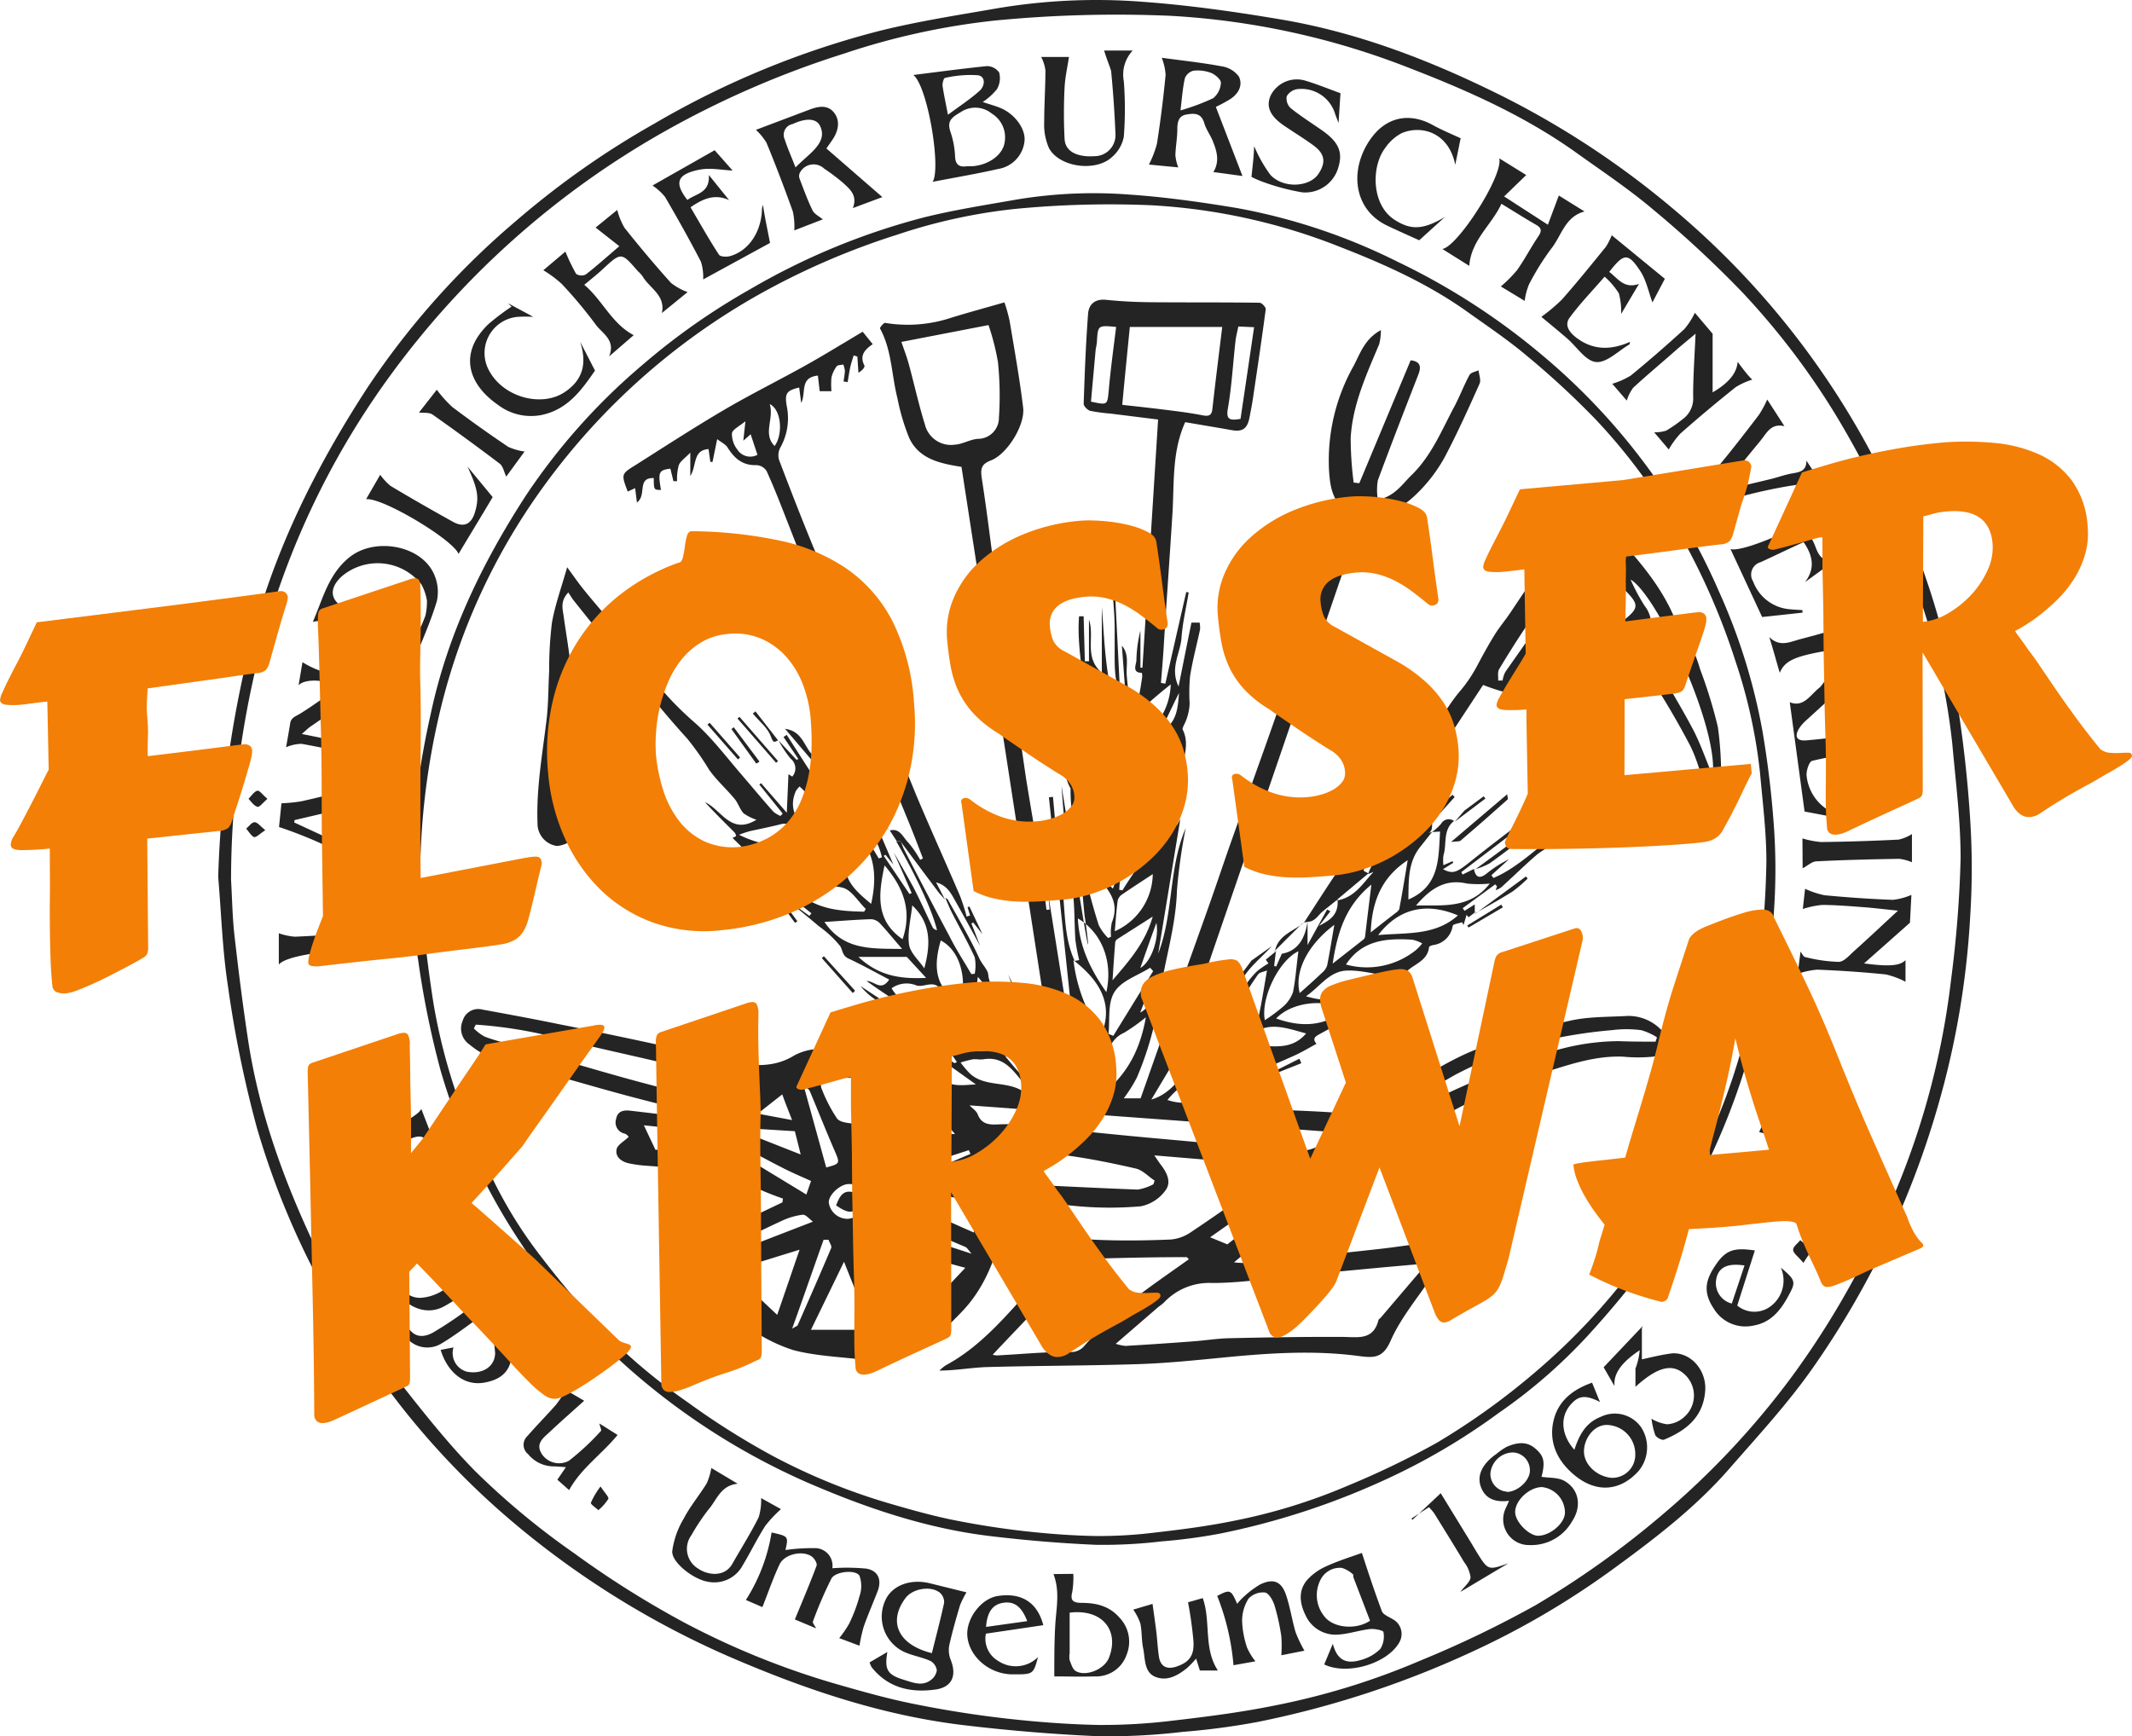 <svg xmlns="http://www.w3.org/2000/svg" xmlns:xlink="http://www.w3.org/1999/xlink" width="331.591" height="270.096" viewBox="0 0 331.591 270.096"><defs><clipPath id="a"><rect width="331.591" height="270.096" fill="none"></rect></clipPath></defs><g transform="translate(-760 -293)"><g transform="translate(760 293)"><g clip-path="url(#a)"><path d="M33.936,136.408a170.622,170.622,0,0,1,4.149-32.57c3.38-15.81,10.27-30,19-43.44a124.414,124.414,0,0,1,23.23-26.08,133.028,133.028,0,0,1,21.43-15.07,136.247,136.247,0,0,1,35.11-14.46c6-1.49,12.23-2.45,18.381-3.52a93.028,93.028,0,0,1,22.349-1c7.16.52,14.351,1.53,21.351,2.71,11.289,1.87,21.94,5.8,32.22,10.75a135.416,135.416,0,0,1,28.779,18.51,128.2,128.2,0,0,1,35.56,47.5,119.643,119.643,0,0,1,8.59,27.6,191.879,191.879,0,0,1,2.33,20,118.119,118.119,0,0,1,0,15.4,131.78,131.78,0,0,1-5,29.28,136.8,136.8,0,0,1-19.48,40.79c-3.85,5.49-8.449,10.48-12.88,15.55-5.2,6-11.43,10.79-17.78,15.43a128,128,0,0,1-22.83,13.39,149.313,149.313,0,0,1-32.869,10.69,113.406,113.406,0,0,1-11.64,1.54,99.952,99.952,0,0,1-13,.68c-7.071-.3-14.14-.9-21.161-1.74-12.89-1.55-25-5.7-36.879-10.87a137.008,137.008,0,0,1-32.46-20.14,123.217,123.217,0,0,1-24.2-27.13,124.943,124.943,0,0,1-16.3-34.84,178.347,178.347,0,0,1-4.5-22.08c-.851-5.57-1.02-11.25-1.5-16.88m2,.45c.169,2.92.21,5.85.539,8.74.621,5.47,1.31,10.94,2.14,16.38,1.74,11.32,5.641,21.95,10.531,32.24a89.573,89.573,0,0,0,10.34,17.4c4.66,5.86,9.179,11.9,14.41,17.22a118.047,118.047,0,0,0,15.349,12.74,148.83,148.83,0,0,0,17.231,10.85,124.066,124.066,0,0,0,24.169,9.7c3.91,1.12,7.841,2.22,11.83,3,4.64.93,9.34,1.67,14,2.2s9.49.9,14.25,1a90.829,90.829,0,0,0,11.761-.68c5.289-.61,10.59-1.29,15.8-2.35a112.815,112.815,0,0,0,22.67-7,166.921,166.921,0,0,0,17.879-8.6,141.116,141.116,0,0,0,20-14.32,127.044,127.044,0,0,0,19.85-21.23,132.289,132.289,0,0,0,13.78-23.54,122.125,122.125,0,0,0,11-38.32,178.95,178.95,0,0,0,1.47-18.76c0-5.93-.76-11.86-1.29-17.79a104.414,104.414,0,0,0-4.86-22.14,135.043,135.043,0,0,0-11.269-25.63,115.847,115.847,0,0,0-16.581-22.55,170.46,170.46,0,0,0-13.88-12.87c-3.789-3.2-8-6-12-8.87-7.879-5.61-16.659-9.54-25.6-13a119.6,119.6,0,0,0-37.461-8.22,195.752,195.752,0,0,0-27.18.73,110.689,110.689,0,0,0-23.51,5.14,146.3,146.3,0,0,0-27.59,11.92,134.708,134.708,0,0,0-43.47,38.79,126.024,126.024,0,0,0-20,43,144.789,144.789,0,0,0-4.309,34.82" fill="#232423"></path><path d="M287.645,105.908c-2.35,2.13-4.51,4.13-6.71,6.13a6.462,6.462,0,0,0-1.07,1.2c-.83,1.31-.47,2.07,1.1,1.93,3.36-.29,6.71-.76,10.06-1.19a23.733,23.733,0,0,0,3.14-.57,6.885,6.885,0,0,0,1.53-.88c.49,3.47,1,7.09,1.52,10.71l-4.77,2c.61-.66.93-1,1.27-1.36,1.89-1.85,1.71-4.21,1.48-6.52,0-.38-1-.82-1.62-1a7.329,7.329,0,0,0-2.22.44l1.71,4.65-4.63,1.44c2.56-1.26,2.39-3.46,2-6.11-2.88.49-5.77.89-8.59,1.58-.47.11-.95,1.57-.86,2.34a7.13,7.13,0,0,0,4.81,6,7.232,7.232,0,0,1,1,.7l-6.13-1.16c-.77-5.7-1.54-11.35-2.3-17,2.18.88,3.21-1.19,4.67-2.31a6.668,6.668,0,0,0,.77-1c1.93-2.15,1.93-2.15.49-4.73-5.14.88-6.69,1.57-7.49,3.46-.55-1.85-1-3.56-1.63-5.56,1.61,1.6,3.19.77,4.71.36,3.19-.84,6.38-1.73,9.53-2.74.74-.24,1.3-1,2-1.63.87,3.2,1.93,6.61,2.67,10.09.38,1.75-1.84,3.18-3.53,2.5a10.7,10.7,0,0,1-1.7-1,9.48,9.48,0,0,1-1.21-.77m-2.281-5a25.659,25.659,0,0,0,3.22,3.79,3.869,3.869,0,0,0,2.87.46,2.2,2.2,0,0,0,1.15-1.84,18.967,18.967,0,0,0-1.52-3.8c0-.08-.35-.11-.5-.06-1.57.38-3.14.83-5.22,1.41Z" fill="#232423"></path><path d="M63.555,106.168l-.68,3.59c-1.71-2.33-5.78-2.87-8.18-1.18-2.13,1.5-4.29,3-6.43,4.46-.37.26-.69.59-1.33,1.14,2.74.52,5.13,1.12,7.55,1.38s4.56,1.83,7,.4c-.19,1.48-.41,3.07-.57,4.67s-.29,3.31-.44,5a5.371,5.371,0,0,0-7.83,4.51c0,.33,0,.89.23,1,1.83.77,3.68,1.51,5.57,2.13.35.12.88-.36,1.38-.58l-.43,3.73a68.263,68.263,0,0,0-16-7.77l.38-3.69a26.16,26.16,0,0,0,3.11-.31c4-.91,8-1.94,12.07-2.83,1.12-.24,1.66-.68,1.69-1.86s-.74-1.61-1.75-1.82c-4-.82-8-1.71-12-2.43a6.443,6.443,0,0,0-2.4.53c.19-1.09.43-2.41.64-3.73.14-.88.83-1.06,1.49-1.46,2.06-1.26,4-2.72,6-4.13-1.76-1.22-5.13-1.43-6.19-.32l.61-3.59a14.019,14.019,0,0,0,2.89,1.38q5.28,1.189,10.61,2.06a11.8,11.8,0,0,0,3.01-.28m-17.74,21.4-.06.37,5.18,2.4,2-4.43Z" fill="#232423"></path><path d="M72.285,200.808l2.541,1.2c3.6-2.93,5.93-2.13,8.349.48,1.9,2.05,1.36,4.59-1,5.3a9.814,9.814,0,0,1-3-.16c1,3.73.371,6.8-4,7.47-3.049.47-5.589-1.66-6.64-5.11l2-.39a3,3,0,0,0,1.983,3.752c.031.01.064.019.1.028,2.379.45,4.339-.74,4.39-2.88a28.252,28.252,0,0,0-.551-3.84,1.731,1.731,0,0,1,.3-1.28c.229-.19.839,0,1.26.09a22.948,22.948,0,0,0,2.339.76,1.82,1.82,0,0,0,2.245-1.26,1.861,1.861,0,0,0,.066-.58,2.9,2.9,0,0,0-1.94-2.07,7.335,7.335,0,0,0-3.9,1.08c-2.81,1.75-5.361,3.93-8.21,5.62a4.209,4.209,0,0,1-6.13-2.22c-.17-.39.13-1,.45-1.45.81,2.33,2.33,3.1,4.449,1.92a59.355,59.355,0,0,0,5.591-3.76,1.405,1.405,0,0,0,.11-1.28,2,2,0,0,0-1.58-.36c-1.191.48-2.21,1.4-3.42,1.76-3.351,1-6.48-1.79-7.32-4.57a6.19,6.19,0,0,1,11.43-4.61,6,6,0,0,1,.089,6.36m-6.909,1.08a7.2,7.2,0,0,0,6.189-4.35,3.549,3.549,0,0,0-2.089-4.33c-2.64-.95-7.15,1.83-7.5,4.63a3.4,3.4,0,0,0,2.686,3.988,3.351,3.351,0,0,0,.714.062" fill="#232423"></path><path d="M152.846,15.867c1.149.39,2.069.63,2.92,1,2.19,1,3.849,3.31,3.56,5.23a4.909,4.909,0,0,1-4.09,4.19c-3.321.76-6.681,1.32-10.181,2,1.351-2.13-.78-14.879-3-16.62,4-.509,7.711-1,11.41-1.38a2.314,2.314,0,0,1,1.941,1,3.474,3.474,0,0,1-.34,2.57,9.876,9.876,0,0,1-2.22,2.01m-2.42,9.99h.829c2.63-.21,4.74-1.84,5-3.73a4.341,4.341,0,0,0-2-4.46,4.05,4.05,0,0,0-4.84-.22c-1.429.84-2.179,1.38-1.569,3.12a13.766,13.766,0,0,1,.7,3.81c.069,1.41.819,1.64,1.88,1.48m-3-8c1.819-1.35,3.48-2.43,4.939-3.74.8-.71,1-2.21-.26-2.41a17.354,17.354,0,0,0-5.14.42c-.18,0-.419.82-.369,1.22.189,1.32.48,2.62.84,4.51Z" fill="#232423"></path><path d="M84.506,42.038l3.429-2.9a31.789,31.789,0,0,0,1.67,3.47,1.54,1.54,0,0,0,1.5.09c1.721-1.33,3.331-2.79,5.221-4.4l-3.691-2.9L96,32.658a10.743,10.743,0,0,0,1.13,2.78c2.32,2.92,4.73,5.79,7.23,8.57a9.23,9.23,0,0,0,2.581,1.43l-4,3.26c.6-2.8-1.921-3.85-3-5.72a5.023,5.023,0,0,0-.731-.79c-2.59-3-2.58-3-5.559-.23-.831.77-1.721,1.46-2.781,2.35,2.84,2.37,4.23,6,7.69,7.83l-3.83,3.31c1.08-2.59-1.09-3.57-2.11-5a69.9,69.9,0,0,0-5.26-6.29,18.416,18.416,0,0,0-2.849-2.12" fill="#232423"></path><path d="M117.565,20.2l8.371-3.16c1.339-.5,2.759-.78,3.759.45s.73,2.8-.16,4.15c-.349.54-.739,1.05-1,1.46l8.7,7.56-4.59,1.71c.78-2-.51-3-1.61-4a31.846,31.846,0,0,0-2.849-2.14,2.4,2.4,0,0,0-3.75.58,1.163,1.163,0,0,0-.07,1c.629,1.65,1.229,3.32,2,4.9.28.58,1,.92,1.61,1.41l-4.441,1.72a10.805,10.805,0,0,0-.22-2.92q-1.92-5.4-4.1-10.71a9.164,9.164,0,0,0-1.65-2.01m6.161,5.84c1-1,1.82-1.66,2.57-2.4,1.129-1.13,2.059-2.4,1.239-4.07-.57-1.16-2.139-1.23-4.13-.33l-.17.07a1.694,1.694,0,0,0-1.18,2.39c.421,1.34,1.03,2.67,1.671,4.34" fill="#232423"></path><path d="M233.176,24.628l4.2,2.6-3.44,3.33,6.809,4.4,1.7-4.54,4,2.48c-3.06.8-3.58,3.8-5.2,5.81a39.328,39.328,0,0,0-3.46,5.58,10.215,10.215,0,0,0-.65,2.52l-3.709-2.25a20.6,20.6,0,0,0,2.51-2.52c1.2-1.68,2.149-3.54,3.309-5.25.581-.85.54-1.32-.369-1.84-1.741-1-3.44-2.08-5.36-3.25-1.5,3.29-4.711,5.63-5,9.66l-4.19-2.63c2.36-.32,9.539-11.47,8.85-14.1" fill="#232423"></path><path d="M64.3,102.978c-.73-.68-1.25-1.48-2-1.8q-5.54-2.39-11.18-4.52a7.159,7.159,0,0,0-2.46.07c1.54-3.5,2.4-7.46,5.78-10.11,3.84-3,10.79-1.86,12.939,2.43a6.722,6.722,0,0,1,.561,4.48c-1,3.31-2.451,6.51-3.64,9.45m2.11-9.5a8.043,8.043,0,0,0-.851-2.54A8.66,8.66,0,0,0,53.4,89.455l-.153.123c-2.27,2-1.92,4.09.859,5.22q3.831,1.58,7.671,3.24c3.05,1.29,3.289.59,4.389-2.27a9.962,9.962,0,0,0,.241-2.29" fill="#232423"></path><path d="M189.1,16.628l4.14,10.75-4.521-.61c1-1.68.54-3.23-.059-4.74-.39-1-1.071-1.87-1.36-2.88-.47-1.59-1.571-1.55-2.791-1.33s-1.39,1.17-1.4,2.29c0,1.36-.27,2.71-.3,4.07a7,7,0,0,0,.45,1.86l-4.569-.44a15.919,15.919,0,0,0,1.25-3.24c.559-3.56,1-7.13,1.349-10.71a8.942,8.942,0,0,0-.6-2.66c2.929.4,6.149.74,9.33,1.33a4.05,4.05,0,0,1,2.67,1.6c.649,1.33-.06,2.67-1.351,3.5a22.274,22.274,0,0,1-2.239,1.21m-5.5.55a34.606,34.606,0,0,0,5.09-1.9,3.336,3.336,0,0,0,1.2-2.41c0-.49-.869-1.26-1.509-1.52a5.859,5.859,0,0,0-2.75-.35,1.943,1.943,0,0,0-1.341,1.16c-.349,1.52-.45,3.09-.689,5.02" fill="#232423"></path><path d="M126.936,253.308l-3.311-1.39c1.15-2.79,2.33-5.55,3.381-8.37.129-.34-.341-1.13-.75-1.42-1.4-1-4.221-.39-5,1.2-1,2.11-1.75,4.33-2.68,6.67l-2.57-1.11a27.668,27.668,0,0,0,4-10.5c2.629.59,2.629.59,2.159,2.73a29.636,29.636,0,0,1,4.79-.29,2.73,2.73,0,0,1,2.522,2.924c-.005.065-.012.131-.022.2a31.27,31.27,0,0,1,5.3.06c1.86.33,2.42,1.77,1.73,3.55s-1.49,3.61-2.14,5.44a24.062,24.062,0,0,0-.67,3l-3.15-1.18a16.633,16.633,0,0,0,1.53-2.22,23.9,23.9,0,0,0,1.62-4.29,4.747,4.747,0,0,0,0-3.19c-.59-1-3.739-.69-4.36.43a61.981,61.981,0,0,0-2.87,6.66c-.13.19.22.57.491,1.1" fill="#232423"></path><path d="M150.315,247.7a14.752,14.752,0,0,0-1,2c-.62,2.09-1.22,4.19-1.69,6.31a4.126,4.126,0,0,0,.26,2.24c.941,2.43.18,4.22-2.41,4.57-3.81.53-7.33-.23-9.9-3.46a4.135,4.135,0,0,1-.331-.76l2.77-1.62c-.48,2.75,0,3.55,2.58,4.33,1.4.43,2.87,1.07,4.22,0a2.258,2.258,0,0,0,.89-1.49,2,2,0,0,0-1-1.45c-1.17-.53-2.47-.76-3.67-1.23a6.067,6.067,0,0,1-3.17-8.54c1.17-2.09,3.87-3,6.711-2.32Zm-5.379,9.46c.64-2.6,1.339-5.2,1.9-7.82a1.94,1.94,0,0,0-.61-1.54c-1.38-1.19-4.289-.71-5.4.8-2.75,3.69-1.131,7.26,4.11,8.56" fill="#232423"></path><path d="M253.516,53.178c-.061.29-.051.38-.091.4-1.72,1-3.519,2.87-5.159,2.74s-3-2.34-4.461-3.61-2.89-2.43-4.08-3.42a27.4,27.4,0,0,0,3.2-2.69c2.36-2.67,4.591-5.44,6.841-8.21a10.312,10.312,0,0,0,.909-1.79l8.26,6.77-1.93,3.67c-.6-1.59-.95-3.47-1.929-4.93-1.881-2.83-2.521-2.72-4.791.19,1.35,1,2.3,2.7,4.63,1.86l-2.78,4.68a10.962,10.962,0,0,0-.35-3.2,12,12,0,0,0-2.22-2.6c-1.89,2.19-3.83,4.18-5.46,6.41-.89,1.24.14,2.41,1.17,3.16,2.53,1.87,5.26,1.89,8.241.57" fill="#232423"></path><path d="M280.345,95.3l-6.28.68-4.92-10.57c2.09.67,14.09-4.75,15.31-7,.8,1.76,1.54,3.44,2.31,5.1s1.49,3.18,2.28,4.86l-3.42,2.75a37.719,37.719,0,0,0,.68-4.67,4.841,4.841,0,0,0-.76-2.84c-1.14-1.62-2.37-.39-3.77.23.92,1.35.7,3.43,3.41,3.48l-4.46,3.24c1.6-2.07,1.27-4.09-.21-6.23-2.21,1-4.44,2.09-6.68,3.12a2,2,0,0,0-1.411,2.452,2.046,2.046,0,0,0,.241.548,6.65,6.65,0,0,0,5.78,4.33c.63.06,1.26.09,1.89.13Z" fill="#232423"></path><path d="M266.364,51.918v9.12c2.5-1.46,3.77-3,3.89-4.76.42.56.83,1.13,1.27,1.66a12.434,12.434,0,0,0,1,1.12,10.885,10.885,0,0,0-2.57,1.17q-4.38,3.49-8.6,7.21a13.191,13.191,0,0,0-1.81,2.48l-2.27-2.67a5.809,5.809,0,0,0,1.87-.26,20.336,20.336,0,0,0,2.48-1.72,4,4,0,0,0,1.71-3.64c0-3.07.22-6.14.38-9.72-1.25,1.05-2.14,1.77-3,2.52-2.25,2-4.52,3.87-6.7,5.89a6.419,6.419,0,0,0-1,2l-2.26-2.62a12.13,12.13,0,0,0,2.87-1.27c2.85-2.33,5.63-4.75,8.34-7.23a11.785,11.785,0,0,0,1.64-2.54Z" fill="#232423"></path><path d="M211.815,241.568c1,3.08,2,6.1,3.11,9.07.21.54,1.07.86,1.67,1.23a2.6,2.6,0,0,1,1.1,3.507c-.033.062-.067.123-.1.183-1.92,3.26-8.05,5.08-11.64,3.36l1.34-3.22c.65,2.49,2,3.24,4.39,2.52a6.763,6.763,0,0,0,3-1.72,3.65,3.65,0,0,0,.48-2.63c0-.24-1.38-.54-2.08-.46-1.81.21-3.59.86-5.38.88a5.12,5.12,0,0,1-4.67-3.06c-.92-1.88-1.16-3.9.39-5.59a8.891,8.891,0,0,1,2.87-2c1.88-.86,3.86-1.47,5.52-2.07m1.27,10.55-2.57-6.7c-.06-.17,0-.45-.09-.52a4.669,4.669,0,0,0-1.72-1,3.36,3.36,0,0,0-3.35,1.9,5.231,5.231,0,0,0,.94,6c1.56,1.5,4.75,1.68,6.79.32" fill="#232423"></path><path d="M119.766,37.788l-10.4,5.68a8.017,8.017,0,0,0-.341-2.74c-1.769-3.42-3.659-6.79-5.6-10.11a8.923,8.923,0,0,0-1.94-1.76l9.661-5.49,2.79,3.16c-1.561-.06-3.471-.48-5.21-.12-3.5.71-3.851,2.07-1.82,4.7,1.329-1,3.53-1.06,3.339-3.89l3.151,3.91c-2.181-1-4-.27-6,1.12,1.459,2.46,2.87,5,4.43,7.38.209.32,1.2.36,1.729.21,2.8-.8,4.7-3.53,4.94-6.9a2.813,2.813,0,0,1,.161-1.06c.17,1,.329,2,.519,2.93s.38,1.94.591,2.98" fill="#232423"></path><path d="M289.914,149.868c3.94.52,5.58.37,6.45-.51v3.36a12.789,12.789,0,0,0-3.07-1.14c-3.55-.36-7.12-.6-10.69-.74a12.576,12.576,0,0,0-3,.65c.11-.92.26-2.12.43-3.45.26.32.44.78.69.83a24.125,24.125,0,0,0,5.23.76c.82,0,1.67-1,2.41-1.68,2.24-2,4.43-4.08,6.83-6.29-1.92-.19-3.64-.41-5.37-.54-2.14-.16-4.29-.34-6.43-.35a14.364,14.364,0,0,0-3,.63c.09-.84.24-2.11.35-3.14a13.97,13.97,0,0,0,3,1c3.55.34,7.12.59,10.68.72a10.133,10.133,0,0,0,2.86-.77c-.07,1.32-.16,3.1-.23,4.33Z" fill="#232423"></path><path d="M208.486,14.5c-.091,1.36-.181,2.75-.3,4.64-.3-.8-.45-1.15-.56-1.51a5.472,5.472,0,0,0-5.89-3.76,2.308,2.308,0,0,0-1.61,1.1,2.06,2.06,0,0,0,.589,1.83c1.56,1.26,3.271,2.33,4.92,3.49,2.551,1.79,3.241,3.35,2.53,5.7a5.349,5.349,0,0,1-5.64,3.93,34.8,34.8,0,0,1-6.06-1.61,16.005,16.005,0,0,1-1.82-.79c.07-.73.181-1.66.27-2.59s.12-1.77.15-2.19a21.624,21.624,0,0,0,2.511,4.45c2,2.18,6.11,1.94,7.489-.15,1.171-1.76,1-3.05-.65-4.32-1.509-1.13-3.149-2.11-4.71-3.18-2.2-1.49-2.84-3-2.07-4.7a4.56,4.56,0,0,1,5.43-2.28c1.8.54,3.54,1.26,5.421,1.94" fill="#232423"></path><path d="M171.725,7.857h4.45a5.459,5.459,0,0,0-1.39,4.76,55.767,55.767,0,0,1,0,8.67,5.52,5.52,0,0,1-1.79,3.1c-2.51,2.41-8.22,1.66-9.85-1.35a9.2,9.2,0,0,1-.74-4.1c0-2.68.19-5.36.19-8a6.417,6.417,0,0,0-.66-2.081h4.32c-.23,1.56-.6,3.15-.68,4.75a78.481,78.481,0,0,0,0,8c.12,2.23,2.4,2.85,4.64,2.69a3.268,3.268,0,0,0,3.278-3.261c0-.08,0-.159-.008-.239-.13-3.25-.36-6.51-.67-9.75-.24-.822-.608-1.6-1.09-3.19" fill="#232423"></path><path d="M234.705,233.458c-2.2.29-3.74-.35-4.4-2.21s.4-3.67,2.42-5.07a10.62,10.62,0,0,1,1.6-1.11c1.46-.63,3-.94,4.36.18s1.72,2,1.07,4.48c1.19.19,2.55.08,3.54.63,2.33,1.31,2.74,4,1.21,6.3a7.3,7.3,0,0,1-6.64,3.69,4,4,0,0,1-3.64-5.81c.12-.26.23-.5.48-1.08m5.12-2.13c-1.95,0-4.18,2.06-4.17,3.89,0,1.49,2.09,3.65,3.55,3.68,1.92,0,4.24-2,4.19-3.65a4,4,0,0,0-3.57-3.92m-5.461.75c1.66,0,3.59-1.77,3.58-3.3a2.76,2.76,0,0,0-2.6-2.84,3.589,3.589,0,0,0-3.54,3.26,2.76,2.76,0,0,0,2.56,2.84Z" fill="#232423"></path><path d="M247.615,215.088c.42,1,.81,2,1.23,3-2.37-1.2-3.44-1-4.75.64-1.49,1.91-1.2,4.61.77,6.79.73-2.22,1.71-4.18,4.08-5.11a5,5,0,0,1,6.31,1.63,5.751,5.751,0,0,1-.39,6.77c-2.73,3.05-6.31,3.5-9.69.9-2.48-1.93-4.11-4.57-3.71-7.85.47-3.52,2.76-5.58,6.15-6.77m6.72,11.13a4.52,4.52,0,0,0-4.12-4.54c-2-.23-3.68,1.71-3.85,3.81-.18,2.29,2,4.2,4.27,4.4a3.58,3.58,0,0,0,3.7-3.457c0-.071,0-.142,0-.213" fill="#232423"></path><path d="M274.855,62.148c.86,1.32,1.71,2.64,2.68,4.15-2.1-.5-2.75,1.06-3.7,2.22-2.06,2.52-4.17,5-6.1,7.82,2.58-.61,5.15-1.21,7.72-1.83,1.09-.27,2.16-.67,3.26-.86s2.28-.33,2.23-2l2.38,3.56c-3-.51-16.66,2.61-17.55,4l-2.07-3.1c1.23-1.21,2.46-2.24,3.46-3.45,2.2-2.65,4.31-5.38,6.4-8.12a16.783,16.783,0,0,0,1.29-2.39" fill="#232423"></path><path d="M79,47.168l3.94,2.12a21.237,21.237,0,0,0-2.42,0,5.65,5.65,0,0,0-4.46,8.35c2.26,4.22,8.17,5.71,11.7,3.4,3-1.95,3.53-4.63,2.47-7.88l2.31,4.49c-2.12,3.07-4.28,6.11-8.43,6.93a8.488,8.488,0,0,1-6.7-1.63c-4.72-3.29-6.07-8.1-1.42-12.55a38.238,38.238,0,0,1,3.57-2.7Z" fill="#232423"></path><path d="M166.935,244.827a13.75,13.75,0,0,1-.17,2.83c-.36,1.39.23,1.67,1.43,1.68,2.25,0,4.32.46,5.92,2.3a5.4,5.4,0,0,1,1.11,5.76,5,5,0,0,1-4.95,3.38c-2.2.07-4.41,0-6.3,0,0-2.8,0-5.44.15-8s.76-5.21-.28-7.92Zm-.571,6.03v6.34a2.916,2.916,0,0,0,0,1.07c.25.61.47,1.45,1,1.71,1.62.87,4.43-.35,5.1-2.07,1.68-4.22-.96-7.66-6.07-7.05Z" fill="#232423"></path><path d="M227.176,21.508c-.27,1.31-.55,2.72-.841,4.13-1-5.05-5.28-6.25-8.36-4.91a7.184,7.184,0,0,0-2.549,2.31c-2.16,2.84-2.171,8.84,1.5,11.17,2.48,1.58,4.349,1.59,7.8-.45l-4,3.62c-1.69-.77-3.36-1.5-5-2.29-4.42-2.12-5.459-6.74-4-10.72a11.373,11.373,0,0,1,2.14-3.63c2.4-2.68,5.651-3.07,8.86-1.35,1.38.78,2.851,1.38,4.451,2.12" fill="#232423"></path><path d="M118.376,233.038l3.089,1.72a19.309,19.309,0,0,0-2.44,2.6c-1.28,2-2.31,4.14-3.53,6.17a5,5,0,0,1-5.46,2.51c-2.209-.38-5.6-3-5.479-4.75a13.241,13.241,0,0,1,1.78-5.05c1-1.93,2.449-3.64,3.589-5.51a10.21,10.21,0,0,0,.71-2.37l4.1,2.45c-2.7.26-3.25,2.56-4.539,4a32.988,32.988,0,0,0-2.661,4,3.581,3.581,0,0,0,.758,5.006,3.651,3.651,0,0,0,.342.224c1.451,1,4.061,1.34,5.25-.75,1.381-2.42,2.871-4.78,4.11-7.26a8.9,8.9,0,0,0,.381-2.99" fill="#232423"></path><path d="M255.025,210.038c-2.81,1.87-4.11,3.63-3.92,5.58-.67-1.15-1.2-2.08-1.69-2.93l6.11-6.45-.161.36v4.86c1.973-.45,3.346-.765,4.741-.94,3-.13,5.31,2.75,5.11,5.75-.27,4.16-2.95,6.25-6.4,7.68-.32.14-1.21-.34-1.38-.73a12.726,12.726,0,0,1-.58-2.52,6.566,6.566,0,0,0,2.43.86,4.327,4.327,0,0,0,2.63-1.11,4.443,4.443,0,0,0,.14-6.61c-1.91-1.83-4.26-1.22-7.691,1.89v-2.84a10.552,10.552,0,0,0,.661-2.85" fill="#232423"></path><path d="M283.665,184.038c-2.3-2.15-4.48-4.21-6.67-6.25a5.136,5.136,0,0,0-1.24-1,16.312,16.312,0,0,0-2.15-.68c.36-.79.88-1.89,1.38-3,2.42,3.59,10,10.73,11.85,11l-1.52,3.56c-1-1.11-10.65-2.22-16.13-1.92.6-1.27,1.17-2.47,1.76-3.7,1.13,1.06,9.78,2.44,12.72,1.99" fill="#232423"></path><path d="M53.638,137.042c1.695.458,3.4.9,5.083,1.4.263.078.633.439.643.672v9.33c-1.578-1.227-14.335-.419-16,1.6v-4.869a9.791,9.791,0,0,0,2.5.535c3.642-.146,7.284-.448,10.926-.652,1.276-.069,1.685-.731,1.656-1.948-.049-2.5-1.51-4-3.516-5.142-.467-.263-.925-.545-1.392-.818Z" fill="#232423"></path><path d="M199.286,257.488a20.762,20.762,0,0,0,0-2.93,33.081,33.081,0,0,0-1.061-4.83c-.239-.77-.87-1.88-1.459-2a3.08,3.08,0,0,0-2.58.95,6.445,6.445,0,0,0-1,3.49,14.534,14.534,0,0,0,.779,4.15,9.847,9.847,0,0,0,1.29,2.11l-3.409.61a37.88,37.88,0,0,0-2.53-10.78c2-1.05,2.14-1,3.1,1.23a8.894,8.894,0,0,1,.92-1,14.613,14.613,0,0,1,2.63-2c2.051-1,3.321-.52,4.051,1.61.64,1.89.92,3.89,1.489,5.81a21.151,21.151,0,0,0,1.371,2.87Z" fill="#232423"></path><path d="M52.686,182.528l-1.461-4.09c2.941.26,13.44-4.06,14.3-5.93l3.871,10-3,2.14c.189-1.57.75-3.4.559-5.15-.339-3-1.53-3.38-4.289-1.75,1,1.07.34,3.34,3.1,3.4l-4.43,2.49c1.95-1.64.89-3.53.6-5.32-2.571-.28-8.54,2.39-9.25,4.21" fill="#232423"></path><path d="M56.936,77.658l2.2-3.81a8.5,8.5,0,0,0,1.61,1.74c3.2,1.92,6.441,3.77,9.7,5.58,1.7.94,2.86.4,3.421-1.48.7-2.29.439-3.66-1.161-7.11l3.92,4.75c-1.78,3-3.54,5.88-5.31,8.84-.84-2.22-11.91-8.85-14.379-8.51" fill="#232423"></path><path d="M184.775,249.247l2.29-.65c1.29,3.61.08,7.81,2.35,11.26h-2.8l-.58-1.85a16.93,16.93,0,0,1-1.4,1.46c-1.44,1.16-3.08,2.11-4.91,1.39s-1.59-2.86-1.93-4.46c-.27-1.27-.17-2.62-.44-3.88a9,9,0,0,0-1.1-2.13l3-.89c.21,1.55.43,3,.61,4.53.14,1.23.2,2.48.39,3.71.24,1.49,1.2,2,2.67,1.53,2-.66,2.85-1.69,2.69-4a60.284,60.284,0,0,0-.84-6.02" fill="#232423"></path><path d="M88.016,216.228l2.839,1.67c-1.919,1.73-3.7,3.29-5.419,4.91-.93.87-2.151,1.73-1.221,3.29a3.221,3.221,0,0,0,4.261,1.14,38.752,38.752,0,0,0,5-4.66c.1-.09-.1-.5-.261-1.15l2.84,1.79c-2.46,3-5.689,5.19-7.539,8.58l-1.83-1.62,1.33-1.95c-.771-.05-1.33-.12-1.881-.12a5.16,5.16,0,0,1-4-1.91,1.849,1.849,0,0,1-.3-2.6,1.727,1.727,0,0,1,.207-.221c1.439-1.66,3-3.23,4.449-4.88a21.186,21.186,0,0,0,1.521-2.27" fill="#232423"></path><path d="M272.935,194.518c-.92,2.86-1.83,5.709-2.74,8.569a4.171,4.171,0,0,0,5.21.1,5,5,0,0,0,1.57-6c2.36,2,2.39,2.21,1.08,4.569-1.2,2.19-2.71,4-5.36,4.451a5.751,5.751,0,0,1-6.18-2.69c-1.77-2.651-1.12-4.571.22-6.59,1.65-2.51,2.93-2.89,6.2-2.41m-1.62,2.339c-2.74-.42-4.12.34-4.41,2.27a3.27,3.27,0,0,0,2.44,3.65c.65-1.93,1.29-3.86,1.98-5.92Z" fill="#232423"></path><path d="M162.265,252.808l-8.93,1.32a4,4,0,0,0,1.91,4.24,4.911,4.911,0,0,0,6.2-.6c-.74,2.7-.74,2.7-3.94,2.69-3.75,0-7-2.94-7.07-6.29,0-2.66,2.29-5.53,4.75-5.9,3.67-.56,6.15.97,7.08,4.54m-8.9.27,6.4-.9c-.88-2.28-2-3.09-3.68-2.86s-2.55,1.43-2.72,3.72Z" fill="#232423"></path><path d="M78.735,74.138c-.36-.76-.49-1.6-1-2q-5.16-3.911-10.46-7.65c-.52-.36-1.39-.23-2.11-.32l2.77-3.54a19.124,19.124,0,0,0,2.42,2.69c2.83,2.14,5.73,4.2,8.67,6.18a9.006,9.006,0,0,0,2.56.74Z" fill="#232423"></path><path d="M280.334,130.421a13.986,13.986,0,0,0,2.888.563q6.042-.07,12.094-.379a6.616,6.616,0,0,0,2.049-.86v4.383a7.254,7.254,0,0,0-1.977-.532c-4.281.071-8.561.174-12.842.389-.717,0-1.4.686-2.181,1.085Z" fill="#232423"></path><path d="M222.245,234.458l-2.73,1.76.17.19,4.39-4.13,4.67,7.62c.31.51.59,1,.91,1.52,1.79,2.88,1.79,2.88,4.95,1.76l-7.48,4.46c.68-.91,1.54-1.56,1.59-2.27a4.879,4.879,0,0,0-1-2.37c-1.52-2.54-3.08-5.05-4.64-7.57a8.43,8.43,0,0,0-.83-.97" fill="#232423"></path><path d="M70.376,183.218l1.82,2.3-3.19,1.52c-3.1,1.47-6.22,2.9-9.29,4.43a13.039,13.039,0,0,0-2.14,1.7l-1.53-3.13c2.07,0,12.89-5.11,14.33-6.82" fill="#232423"></path><path d="M93.406,231.228c.649,1,1.329,1.66,1.21,1.93a7.773,7.773,0,0,1-1.551,1.76c-.409-.39-1.23-.9-1.159-1.17a12.2,12.2,0,0,1,1.5-2.52" fill="#232423"></path><path d="M287.676,176.908c.659.82,1.449,1.38,1.409,1.87s-1.06,1.39-1.379,1.29c-.66-.21-1.13-1-1.681-1.52Z" fill="#232423"></path><path d="M280.486,196.448c-.821-1-1.561-1.46-1.6-2s.71-1,1.11-1.53c.551.51,1.28.93,1.581,1.55.149.3-.511.99-1.09,1.98" fill="#232423"></path><path d="M41.585,124.268c-.69.59-1.23,1.33-1.53,1.24-.55-.15-1-.8-1.4-1.25.45-.45.84-1.11,1.37-1.26.31-.09.85.66,1.56,1.27" fill="#232423"></path><path d="M41.256,129.138c-.821.53-1.391,1.17-1.75,1.07s-.821-.84-1.211-1.31c.43-.36.86-1,1.3-1s.891.62,1.661,1.24" fill="#232423"></path><path d="M212.8,135.961a5.329,5.329,0,0,1,.779-1.613c1.776-1.673,3.611-3.276,5.445-4.859,2.3-2,4.616-3.907,6.9-5.861l.316.361-2.288,2.535c-2.17,0-.464,2.474-1.8,3.075l.6-.21c-.621.781-1.232,1.563-1.854,2.334-1.973,2.475-1.795,5.351-1.853,8.2,4.931-2.1,4.664-6.452,4.931-10.57l-1.252.08a8.233,8.233,0,0,0,1.4-1.272,1.372,1.372,0,0,1,1.879-.545,1.465,1.465,0,0,1,.143.094c-1.785,1.393-1.085,3.587-1.647,5.36a5.972,5.972,0,0,0,0,1.523l1.411-.631.119.25-1.6,1c1.53.8,2.121.521,4.183-1.122,3.619-2.9,7.328-5.671,11.017-8.476a3.084,3.084,0,0,1,1.569-.551l-13.918,10.6.2.381,1.756-.872c.267,1.282.838,1.613,1.972.721a18.035,18.035,0,0,1,3.493-2.234l-2.743,2.485.316.431c3.492-1.473,6.205-4.178,9.636-6.753-.138.621-.088,1.172-.325,1.352-.858.7-1.884,1.193-2.723,1.924-1.824,1.583-3.551,3.286-5.346,4.909a3.77,3.77,0,0,1-.886.471l.2-.6-.276-.31-5.06,3.7.286.421,1.589-1v1.178h.11l-1.069.82-.311-.38-.48,1.6-.2-.45c-.509.18-1.42.28-1.479.56a3.542,3.542,0,0,1-3.071,3c-.23.05-.6.19-.61.32-.25,2.26-2.489,2.63-3.69,4a2.387,2.387,0,0,0-.45,1.76l1.12-1.78c-.1,2.37-2.42,3.9-5.07,3.64l-.08,1.58-.22.06-.69-1.9-3.28,1.57.23.54,2.74-1.19c.14.87.84,1.88-.84,2l.46-1.16c-.329.25-.659.51-1,.75a10.928,10.928,0,0,1-1,.68c-1.72,1-3.45,2-5.17,2.93-.65.36-1.32.7-.56,1.55-1.12.61-2.209,1.27-3.37,1.8-2.35,1.07-4.74,2.06-7.12,3.09-1.07.46-.84,1,0,1.46-1.5.88-3,1.8-4.5,2.61-.45.24-1.079.14-1.61.63,1.921.16,3.84.37,5.76.47,5.36.28,10.73.35,16.06.83a7,7,0,0,0,4.75-1.49c4.53-2.85,9-6,13.851-8.11a91.621,91.621,0,0,1,15.36-4.82c3-.72,6.119-.62,9.2-.8a7.071,7.071,0,0,1,5.51,2.48c.56.58,1.08,1.87.8,2.41a3.51,3.51,0,0,1-2.38,1.45,24.059,24.059,0,0,1-4.57,0c-4.68-.21-9,1.44-13.33,2.76-8.27,2.5-15.64,6.84-22.83,11.47-5.72,3.69-11.33,7.57-16.88,11.51-2.54,1.81-4.83,4-7.53,6.25a13.741,13.741,0,0,0,1.79.1c6.9-.71,13.81-1.4,20.71-2.17,3.36-.37,6.69-.95,10.05-1.28.69-.07,1.461.55,2.681,1.05-1.071,1-1.761,1.55-2.371,2.2a23.254,23.254,0,0,0-2.4,2.77c-2.119,3.12-4.6,6.11-6.1,9.52-1.239,2.83-2.69,2.68-5.14,2.36-6.83-.89-13.68-.44-20.52.22-4.49.44-9,.91-13.5,1.06-7.86.26-15.73.24-23.59.46-2.41.07-4.81.53-7.43.55a5.928,5.928,0,0,1,1-.83c4.9-2.64,8.52-6.71,12.17-10.77,1.85-2.07,3.78-4.07,5.68-6.09.24-.27.66-.48.731-.78.539-2.38,2.129-2,4-1.92,4.119.22,8.259.17,12.39,0a6.493,6.493,0,0,0,3.179-1.17c3.92-2.61,7.75-5.35,11.62-8,.91-.63,1.83-1.25,3.23-2.2l-20.58-1.72c.52.76.68,1,.89,1.3,1,1.25,1.87,2.82.83,4.17a6.253,6.253,0,0,1-3.809,2.45,55.866,55.866,0,0,1-15.471-.81,27.524,27.524,0,0,0-5.4-.06c-.19,1.26-.31,2.53-.57,3.78-1,4.95-2.809,9.68-6.25,13.33-4.16,4.41-8.85,8.4-15.68,7.6-3.57-.43-7.239-.56-10.69-1.47a25.007,25.007,0,0,1-7.2-3.7,23.481,23.481,0,0,1-5.14-4.75c-1-1.27-1.339-3.1-2-4.65-1.139-2.61-2.349-5.23-2.33-8.12a68.254,68.254,0,0,1,.7-7c-2.191-.14-4.591-.28-7-.47a17.953,17.953,0,0,1-2.631-.37c-1.149-.26-2.119-1-1.879-2.18.139-.69,1.139-1.21,1.879-1.93a1.316,1.316,0,0,0-.6-.5,1.769,1.769,0,0,1-1.409-2.068,1.682,1.682,0,0,1,.06-.232c.22-1.23,1.18-1.39,2.2-1.27,3.711.43,7.421.89,11.131,1.33a4.4,4.4,0,0,0,.629,0l.1-.45-2.5-.65c-3.7-1-7.4-1.89-11.089-2.9-5.691-1.55-11.341-3.28-17.07-4.67a14.09,14.09,0,0,1-6.271-3,3,3,0,0,1-1-3.64,2.511,2.511,0,0,1,3.07-1.75c4,.73,8,1.47,12,2.29q8.91,1.76,17.7,3.71c3,.68,6,1.67,9.11,2.21,3.269.57,6.57.85,9.67-1.06a8.226,8.226,0,0,1,3.559-1c6.88-.53,13.61-.24,19.24,4.58,1.62,1.39,3.55,1,5.47.91l-10.93-7.81.14-.2,7.46,4.7.39-.16c-.39-.48-.69-1.17-1.2-1.42-1.89-.91-3.72-1.8-4.74-3.82-.26-.5-1-.74-1.47-1.15s-.84-.86-1.26-1.29l2.46,1.13.36-.31a8.233,8.233,0,0,0-1.079-1c-2.4-1.55-4.811-3.07-7.121-4.75,1.19-.05,2.22,1.71,3.511-.23-2.151-1.12-4.231-2.29-6.381-3.29-.94-.45-.85-1.3-1.25-1.92a16.454,16.454,0,0,0-3.3-3.08c-1.731-1.47-3.5-2.9-5.25-4.36l3.769,2.75.31-.41-5.49-4.39-.39.48,1.85,1.62c0,.34-.089.76.07,1,.54.88,1.18,1.7,1.781,2.54l-.37.24q-2.762-3.791-5.53-7.6l.159-.19,1.381.74.269-.32-6-5.84a3.589,3.589,0,0,0,.561-.29,1.17,1.17,0,0,0-.26-.58c-1.54-1.54-3.091-3.06-4.58-4.69,2.529,1.12,4,5.19,8,2.73a7.379,7.379,0,0,1-2-1c-.581-.62-.831-1.56-1.38-2.23-1.29-1.56-2.841-2.92-4-4.58a42.6,42.6,0,0,0-3.4-4.83c-3.11-3.4-6-7-8.9-10.59s-5.839-7.24-8.729-10.86c-.29-.36-.521-.78-.851-1.27-1.269,1.36-.89,2.52-.729,3.66.43,3.1,1,6.18,1.24,9.29.559,6.15,1,12.3,1.44,18.46a35.534,35.534,0,0,1,0,4.84,4.141,4.141,0,0,1-3.74,3.19,3.519,3.519,0,0,1-3-3.57c-.2-5.4.759-10.69,1.4-16,.3-2.54.28-5.11.411-7.67a59.743,59.743,0,0,1,.43-7.48c.49-2.79,1.479-5.49,2.369-8.64,1,1.37,1.75,2.46,2.57,3.47,2.54,3.17,5.381,6.15,7.621,9.52a51.4,51.4,0,0,0,9.44,11c2.75,2.37,5,5.38,7.369,8.13,1.72,2,3.371,4,5.08,5.91a4.243,4.243,0,0,0,1.09.66l.351-.37-3.631-4.51.271-.22,4,4.6.259-6,.59.38a1.93,1.93,0,0,0-.17-2.724c-.026-.023-.052-.045-.08-.066a16.544,16.544,0,0,1-1.86-2.8l2.8,3,.25-.17-2.3-3.4.5-.33,9.15,14.25.46-.15a14.106,14.106,0,0,0-.86-2.52c-1.13-2-2.38-3.91-3.58-5.86,1.661,2.25,3.4,4.45,5,6.77s2.771,4.47,4.14,6.72l.5-.16a11.749,11.749,0,0,0-.869-2.45c-1.161-1.88-2.461-3.67-3.7-5.5.841,1,1.65,2,2.53,3a1.783,1.783,0,0,0,1.451.58l-1-1.75.36-.2c.409,1.11.83,2.22,1.25,3.33l1.75,4.1-1.231-1.52-.26.18,4,5.93.34-.14q-1.38-3.18-2.78-6.34c1,1.78,2,3.53,3,5.34,1.05,2,2,4.16,3,6.24a.892.892,0,0,0,.72.52c-1.22-5.05-6.34-13.82-6.34-13.82h.72s.249.713.43,1.14c2.371,4.57,4.74,9.15,7.16,13.69,1,2,2.241,3.89,3.37,5.83l.53-.05a6.8,6.8,0,0,0,0-2.56c-1.06-2.34-2.34-4.58-3.51-6.87-.4-.77-.72-1.59-1.069-2.38.14.1.339.16.409.29,1.67,3,3.45,6,4.89,9.14.42.92,1.32,1.75,1.38,2.49.2,2.27,2,3.47,2.93,5.18l-.549-2.28,1.909,1.31.24-.34-1.44-3.87c.59,1.21,1.16,2.42,1.77,3.62,1.44,2.79,2.9,5.57,4.35,8.35l.63-.26q-7-45.34-14-90.67c-3.3-.53-6.58-1.19-8.129-4.49a33.731,33.731,0,0,1-1.851-6.27c-.91-3.58-.85-7.4-2.69-10.77-.069-.12.571-.9.791-.87a21.468,21.468,0,0,0,10.309-.81c2.63-.81,5.29-1.53,8.25-2.38a24.6,24.6,0,0,1,.81,2.91c.75,4.49,1.56,9,2.1,13.48.32,2.68-2.46,7.2-5,8.19-1.48.56-1.67,1.26-1.43,2.81,1,6.43,1.72,12.9,2.64,19.34.67,4.63,1.51,9.23,2.241,13.84s1.339,9,2,13.49c.75,4.66,1.579,9.32,2.329,14,.34,2.14.57,4.29.85,6.44l.49-.05-.34-3.62h-.078l3.092,19.443.713-.083-3.5-33.2.629-.072c.423,4.33.66,8.7,1.319,13s.238,8.578,2.062,12.526l.7-.134a29.784,29.784,0,0,1-.587-3.093c-.155-2.2-.114-4.412-.309-6.608s-.6-4.124-.825-6.186q-.635-5.613-1.031-11.237,1.64,10.114,3.3,20.217c1.658,10.1.339,0,.287,0-.33-3.34-.567-6.7-1.031-10.031s-1.206-6.32-1.144-9.763a7.642,7.642,0,0,1-.856-2.4c-.113-3.412,0-6.825,0-10.773.505,3.092.959,5.7,1.33,8.247s.619,5.072,1.165,7.6c.249-7.515-1.856-14.876-1.742-22.361l.577-.051.9,10.959h.566c.986-6.017-1.1-11.994-.621-18h.712l.189,7h.64V96.4c.94,2.642-.84,5.846,2,8.238V94.4c.246,3.074.379,6.149.777,9.224.417,3.249.532,3.228,3.024,5.995l-.683-9.172c1.242,1.414.588,3.218.778,4.847a30.579,30.579,0,0,0,.948,5.586,17.889,17.889,0,0,0,.834-2.183c.265-1.1.426-2.234.6-3.362a1.856,1.856,0,0,0-.067-.676c-1.592,0-.843-1.312-.834-1.947a20.323,20.323,0,0,1,.626-4.612v5.76h.313c.815-12.822,1.621-25.623,2.436-38.6l-7.394-.922a27.237,27.237,0,0,1-3.175-.431c-.408-.112-1.024-.738-1.005-1.1.152-4.664.332-9.327.683-13.98.132-1.671,1.242-2.357,2.843-2.183,2.294.236,4.616.348,6.92.369,5.639.051,11.279,0,16.919.082.351,0,1.014.738.948,1.025-.607,4.612-1.3,9.224-1.981,13.816-.152,1.024-.351,2-.54,3-.323,1.743-1.1,2.276-2.749,1.978-2.427-.43-4.853-.83-7.251-1.24-2.1,4.633-1.688,9.521-1.991,14.287-.436,6.99-.948,13.98-1.374,20.97-.114,1.762-.265,3.535-.408,5.3l.684.113q1.629-7.174,3.25-14.256l.379.072c-.389,2.357-.948,4.7-1.118,7.071s-1.849,4.694-.455,7.554c.7-3.505,1.345-6.713,2-9.931h1.278a4.368,4.368,0,0,1,.06,1.071c-.513,2.415-1.164,4.81-1.549,7.244a28.423,28.423,0,0,0-.069,4.308,8.131,8.131,0,0,1-.907,3.357c-.089.21-.237.511-.168.671,1.213,2.445-.138,4.819-.207,7.224s-.454,5.009-.72,7.684l.552-1c-1.1,6.7-2.269,13.816-3.442,20.93,2.426-6.292,1.588-13.325,4.28-19.507a84.6,84.6,0,0,0-1.361,9.668c-.167,5.711-1.972,11.091-2.732,16.672a50.235,50.235,0,0,1-3.5,12.443,22.962,22.962,0,0,1-2.043,3.236H177.4c1.813-5.149,3.658-10.4,5.522-15.659,1.756-4.94,3.541-9.869,5.287-14.818,1.1-3.106,2.14-6.242,3.235-9.348,2.259-6.362,4.568-12.694,6.786-19.036,1.687-4.839,3.216-9.738,4.933-14.588.65-1.863,2.238-3.686,2.119-5.44-.138-2.074,2.091-3.005,1.5-5.109-.207-.752.463-1.794.838-2.655.573-1.333,1.282-2.605,1.825-3.948A1.258,1.258,0,0,0,209,79.194c-1.9-1.6-2.16-3.867-2.3-6.092a30,30,0,0,1,3.845-16.21c1.046-2,1.707-4.158,4.222-5.541a8.8,8.8,0,0,1-.256,2.175c-1.973,4.718-4.153,9.4-4.439,14.617a54.5,54.5,0,0,0,.464,6.923l.878.1L219.4,56.05c1.371.151,1.726.842,1.213,2.174-2.14,5.491-4.291,11.021-6.321,16.512a9.524,9.524,0,0,0,0,3c2.653-.521,3.806-2.444,5.285-3.867,3.068-3.006,4.646-6.923,6.609-10.61.858-1.613,1.5-3.336,2.367-4.929.207-.391.927-.5,1.4-.732.079.7.414,1.523.167,2.084-1.685,3.777-3.393,7.554-5.306,11.211a23.863,23.863,0,0,1-3.581,5.01c-2.959,3.186-5.177,4.2-9.5,4.689q-13.808,40.307-27.687,80.742l.385.271c.69-1.132,1.341-2.3,2.091-3.4.986-1.423,2.042-2.786,3.068-4.178l-2.417,4.147.414.281c.987-1.272,2.091-2.535,3.107-3.827,1.352-1.714,2.663-3.467,3.946-5.2l3.166-2.254c-1.972,2.2-4.468,3.917-5.375,6.913l.463.38c.356-.541.69-1.1,1.085-1.6a14.081,14.081,0,0,1,1.588-1.833,13.224,13.224,0,0,1,1.716-1.162l-.414-.591,1.647-1.353-.059-.08-.286,2.4.306.111.887-2c2.526-.431,3.621-2.415,4-5.01v3.657c1.064-1.943,2.06-3.737,3.047-5.53l.5.29-1.766,2.265c1.49-.812,3.087-1.563,2.89-4.118-.986.8-1.667,1.332-2.337,1.883s-1.194,1.6-2.328,1.6l-.66.141.058.05c1.914-2.936,3.789-5.891,5.751-8.777,2.406-3.526,4.931-6.963,7.308-10.49,1.874-2.765,3.631-5.6,5.465-8.4,1.144-1.763,2.3-3.546,3.511-5.259a30.773,30.773,0,0,1,2.032-2.866,22.2,22.2,0,0,0,2.86-4.138c.868-1.643,1.766-3.286,2.742-4.869.76-1.222,1.7-2.334,2.5-3.527q5.138-7.664,10.207-15.349c.317-.47.543-1,.927-1.713a14.065,14.065,0,0,1,2.22,1.643c4.36,5.01,9.163,9.578,11.935,15.8.69,1.553,1.875,2.876,2.653,4.4a28.734,28.734,0,0,1,1.548,4.087,74.111,74.111,0,0,1,2.752,8.957,53.506,53.506,0,0,1,.5,8.266,20.747,20.747,0,0,1-.069,3.316c-.069.551-.5,1.062-1.3,1.743-.09-.23-.188-.46-.257-.691-.986-3.246-1.687-6.663-3.156-9.688a131.006,131.006,0,0,0-6.737-11.4c-.582-.931-1.233-2.184-2.1-2.434-.6-.181-1.579,1.142-2.457,1.683-4.812,2.945-9.952,4.749-15.634,4.228a29.687,29.687,0,0,1-5.3-1.563c-3.946,6.011-8.147,12.363-12.3,18.695q-2.822,4.289-5.6,8.6a7.258,7.258,0,0,0-.7,1.6,5.256,5.256,0,0,0,.778.411l-5.069,4.248c2.909-.41,4.162-2.695,5.849-4.468Zm9.133,60.577-7.17.64-11.911,1.12c-4.779.46-9.56,1.28-14.34,1.28a9.621,9.621,0,0,0-7.5,3.06q-.4.351-.84.66l-6.64,5.74a7.526,7.526,0,0,0,1.51.33q5.261-.311,10.51-.71c1.9-.14,3.79-.45,5.69-.49,5.831-.13,11.67-.23,17.5-.2,2.36,0,4.81.61,5.64-2.57,0-.16.23-.28.35-.41ZM140.194,53.188c.35,1.05.82,2.23,1.15,3.45.85,3.12,1.54,6.29,2.5,9.37a4.181,4.181,0,0,0,4.7,3.16c1.18-.08,2.33-.81,3.52-.9a3.272,3.272,0,0,0,3.3-3.24v-.05a50.986,50.986,0,0,0-.151-8.64,37.143,37.143,0,0,0-1.47-5.77Zm14.2,157.55a3.637,3.637,0,0,0,.681.11c3.779-.2,7.569-.58,11.36-.53a2.718,2.718,0,0,0,2.309-1.07,69.545,69.545,0,0,1,6-5.92c3.25-2.63,6.74-5,10.16-7.44-.19-.18-.28-.33-.37-.33-4.32,0-8.65.08-13,.2-1.61,0-3.11-.31-4.56,1.4-3.94,4.65-8.27,8.97-12.58,13.58m20.15-147.761c2.06.23,4.141.45,6.22.71s4.21.511,6.28.921c1,.189,1.41,0,1.52-1,.47-4.2,1-8.39,1.53-12.75h-14.37c-.39,3.95-.789,7.879-1.18,12.119M150.8,171.948c.439.47,1.059.85,1.259,1.39.57,1.49,1.69,1.63,3,1.58a29.656,29.656,0,0,1,3.771.05c4.659.45,9.319,1,14,1.45,3.569.36,7.149.68,10.719,1,2.85.26,5.69.54,8.531.76a87.3,87.3,0,0,1,9.179.71c3,.55,4.65-1.2,7.05-2.72ZM74,159.388l-.3.59a7.1,7.1,0,0,0,1.67,1.27c1.309.51,2.69.85,4,1.25,5.839,1.71,11.669,3.48,17.53,5.11,4.66,1.3,9.36,2.48,14.069,3.61a4.3,4.3,0,0,0,2.82-.24,13.941,13.941,0,0,0,2.66-2.35c-4.639-1.15-9.289-2.34-14-3.45s-9.51-2.14-14.22-3.31A69.591,69.591,0,0,0,74,159.388m183.491,2.65.219-.67a8.982,8.982,0,0,0-2.469-1.12,17.7,17.7,0,0,0-4.541,0,75.073,75.073,0,0,0-11.14,1.79,63.688,63.688,0,0,0-13.13,5.1c-6.07,3.39-11.75,7.5-17.57,11.34q-7.26,4.78-14.46,9.65c-2,1.37-4,2.81-6.19,4.34l2.68,1.1c2.23-1.73,4.38-3.49,6.64-5.11,4.51-3.24,9.07-6.42,13.63-9.58,1.43-1,3-1.85,4.41-2.81,2.74-1.8,5.3-4,8.231-5.38a150.052,150.052,0,0,1,15-6.21,35.987,35.987,0,0,1,13-2.52c1.919.08,3.809.08,5.69.08m-78.122,22.24.21-.63c-1-.65-1.86-1.63-2.92-1.87-3.73-.86-7.5-1.62-11.29-2.11-3.2-.41-6.46-.39-9.7-.56.28,1.56.57,3.11.9,5,6.74.33,13.56.68,20.38.94a7.726,7.726,0,0,0,2.42-.82Zm87-63.56c1-7.48-8.641-28.18-12.761-30.56a30.02,30.02,0,0,0,2.181,4.08,4.9,4.9,0,0,1,.529,5.21c-.589,1.26-.06,1.89.491,2.8,2.179,3.64,4.4,7.27,6.389,11,1.22,2.26,2.06,4.79,3.171,7.42Zm-128.37,73.17c1.29,3.75,2.61,7.58,4.081,11.87l8.059-8.54c-4.41-1.18-8.3-2.28-12.14-3.33m-16.309-6.85.08-.59a47.146,47.146,0,0,1-7-3.07c-2.051-1.28-2.75.05-3.061,1.31a60.454,60.454,0,0,0-.93,6.86l.641.38Zm13.819,19.819c-1.47-3.67-2.819-7-4.239-10.58-1.711,3.531-3.321,6.84-5.141,10.58Zm-14.63-2.319c1.211-3.51,2.311-6.75,3.48-10.14l-10.729,3.32Zm114.49-98.76.42.64c1.119-.68,2.589-.29,3.479-1.72,1.23-2,2.51-4,3.92-5.87,1.2-1.61,2.6-3.07,3.92-4.6,1.16-1.35-.81-1.86-.78-2.91-.489.25-1.129.38-1.42.78q-3.2,4.3-6.259,8.71c-1.1,1.61-2.191,3.29-3.28,4.95Zm-99,62.46a16.644,16.644,0,0,0-7.61-.25c-.86.16-1.35.57-.93,1.47a23.405,23.405,0,0,0,2.359,4.54c.5.64,1.851.7,2.83.83.25,0,.68-.66.881-1.08.839-1.81,1.629-3.63,2.47-5.53Zm-6-31.55c-1.39-1.57-2.161-4.13-4.36-4.43-2.381-.33-5.25-1-7.21,1.84,3.449,2.7,7.4,2.7,11.57,2.57Zm10,11c-1.381-1.6-2.381-2.83-3.461-4a2.1,2.1,0,0,0-1.369-.7c-2.341.07-4.67.26-7.31.43,3.03,4.48,7.379,4.12,12.14,4.2Zm76,4.22c-2.521-.37-4.7-1-6.86-.93-2.761.08-4.241,2.55-6.39,4,5.059,1.51,9.219.06,13.25-3.14Zm-62,11.52a42.407,42.407,0,0,0-3-3.88,3.178,3.178,0,0,0-2-1.06c-1.9,0-3.811.25-5.8.41,1.61,3.14,3.89,5.19,10.8,4.46Zm-22.09-34.73c-1.65,6.75-1.19,8.34,3.21,11.9,1-4.47.63-8.56-3.18-11.97Zm8.48,58.28,10.69,4.75.48-4.84c-3.73-.47-7.23-1.91-11.14.02Zm52.181-121.82c.7-4.73,1.4-9.42,2.109-14.26l-2.45-.11c-.17.84-.37,1.57-.45,2.32-.39,3.46-.58,7-1.17,10.39-.33,1.79.28,1.95,1.961,1.66M173.6,50.858c-2.86-.27-2.85-.27-3,2.369a9.224,9.224,0,0,1-.18,1.051c-.25,2.75-.5,5.5-.74,8.2,2.61.551,2.53.54,2.761-1.71.279-3.269.739-6.54,1.149-9.909Zm-3.44,62-.55.42c-.32,5,1,8.36,4.42,11.129.23-1.64.52-3.33.69-5a2.632,2.632,0,0,0-.29-1.76c-1.36-1.679-2.849-3.22-4.28-4.789Zm39.18,37.18a12.179,12.179,0,0,0,10.86-2.23,7.638,7.638,0,0,0,1-1.05,5.291,5.291,0,0,0-1.539-.58c-3.981-.25-7.811.03-10.321,3.86m-39-45.18-.649.319c.3,2.33.569,4.67.929,7a1.771,1.771,0,0,0,.74,1c1.19.9,2.43,1.76,3.65,2.631l.54-.11c-.32-1.84-.27-3.86-1.07-5.45-1.02-2.061-2.74-3.671-4.149-5.39Zm43,32.71c-4.09,3.32-5.34,7.52-6.07,12.33l4.8-3.76a.689.689,0,0,0,.24-.43c.3-2.61.631-5.19.991-8.18Zm-31.27-23.43c-4.83,1.1-8,5.75-6.92,10.09,3.99-2.19,5.34-6.1,6.92-10.09m8.23,48.2.46.1c1.3-.81,2.64-1.57,3.88-2.46a2.8,2.8,0,0,0,1.06-1.52c.5-2.33.87-4.7,1.36-7.5-.55.23-1.16.29-1.39.62a44.527,44.527,0,0,0-3.11,5.05c-.91,1.83-1.52,3.8-2.26,5.71m-23.64-4.88-.46.3c.28,1.24.491,2.51.881,3.72s1.539,2.43,1.319,3.43a2.281,2.281,0,0,0,.52,2.35,3.627,3.627,0,0,1,1.81,3.35c.42-2.78,1.1-5.71.38-8.23-.55-1.91-2.9-3.34-4.45-4.92m47.71-12c4.379-.4,8.829.13,12.379-3.06-4.92-2.1-9.23-1.07-12.379,3.03Zm-74,.67c1.489-4.35.25-7.94-2.791-11.51-.99,4.57-1.4,8.58,2.791,11.48Zm31.76,23.51c3.54-3.07,5.27-6.8,6.09-11.4a29.069,29.069,0,0,1-3.38,2.41,4.312,4.312,0,0,0-2.5,4.8,27.428,27.428,0,0,1-.24,4.16Zm-16.439-5.92c.829-4.61-.571-8.38-3.61-11.76-.911,7.63-1.711,5.46,3.579,11.73Zm57.5-18.68c1.409-1.1,2.539-2,3.64-2.84.309-.24.75-.52.809-.84.47-2.46.86-4.93,1.3-7.55-3.941,2.59-5.561,6.23-5.75,11.23m28.89-39.91c2.61,0,4.259-.61,5.08-2.66a4.5,4.5,0,0,1,.809-1.15c1.161-1.4,2.331-2.79,3.5-4.19l-1.86-2.18c-2.449,3.31-4.86,6.56-7.529,10.18m-66.4,12.1c3.22-3.17,6.23-6.06,6.41-10.77a79.354,79.354,0,0,0-6,5.25c-.09.08,0,.33,0,.5-.149,1.57-.27,3.14-.41,5.02m26.261,30.75c-3,1.39-5.89,7.24-5.221,10.72a26.616,26.616,0,0,0,2.71-2,5.354,5.354,0,0,0,1.67-2.36c.42-2.07.54-4.18.841-6.36m-42.441,22.06c.17-.63.3-.88.24-.95-1.89-2-3.24-4.89-6.79-4.31-.52.09-1.08-.05-1.61,0a19.924,19.924,0,0,0-1.94.5,15.971,15.971,0,0,0,1.39,1.66c2.45,2.34,6.041,1.02,8.71,3.1m-10.13-13.1a26.073,26.073,0,0,1-3-3c-1.151-1.59-2.591-.29-3.821-.64a4,4,0,0,0-3.88.44c2.51,4.2,6.94,2.57,10.7,3.23Zm29.98-5.87-.47-.53c-1.91,1.22-4.45,2-5.549,3.78s-.681,4.3-.931,6.51l.75.3Zm-6.981-5.16.43-.2a7.076,7.076,0,0,1,.13-2.22c1.5-3.7-1.29-5.74-3.07-8.16a.94.94,0,0,0-.89-.2,1,1,0,0,0-.3.87c.7,2.65,1.38,5.31,2.22,7.92a7.861,7.861,0,0,0,1.48,2.02Zm-22.859,10.13c.88-4.39-.39-8.28-3.19-9.74-1.129,3.88-1.09,7.49,3.19,9.74m-15.14-14.18.289-.46c-1.2-1.16-2.24-3-3.649-3.32-2.151-.53-4.561-.08-6.85,0-.161,0-.3.42-.341.48,3.03,2.92,6.77,3.18,10.551,3.26Zm39.571-10.89a12.546,12.546,0,0,1,.109-2.05c.41-1.87.21-3.43-1.44-4.75a31.937,31.937,0,0,1-3.35-3.73c-.95,4.89,2.16,7.45,4.681,10.53m33.6,12.889c-4.18,3.13-6.239,7.28-5.4,10.62,1.15-1,2.33-2.07,3.47-3.15a2.5,2.5,0,0,0,.8-1.14c.41-2.05.73-4.12,1.12-6.33Zm-39.9-1c.22,4.47,2,8,4.43,11.481,1.05-4.7-.64-9.211-4.44-11.481Zm-67.5,32.19,1.8,3.81h6.66l.859-2.84Zm71.18-14.19c2.23-5.49-1.41-9.15-4.37-11.5a25.4,25.4,0,0,0,4.36,11.5Zm48.92-20c4.14-.071,8.4.56,11.46-3.41a17.948,17.948,0,0,1-3.53,0c-3.53-.821-5.82.949-7.94,3.41Zm-46.85,4a9.86,9.86,0,0,0,5.9-8.88c-1.61,1.06-3.23,2.1-4.81,3.191a1.563,1.563,0,0,0-.649.94c-.2,1.519-.3,3.049-.451,4.749Zm-24.85,31.561c-1.94-2.23-3.62-4.49-6.43-5.59-.62,1.75-1.16,3.27-1.8,5.05Zm84.481-70.56h.679a4.309,4.309,0,0,1,.42-1.33c3.28-4.661,6.541-9.351,9.94-13.931,1.28-1.72,1.541-2,1.09-4.179-2.42,3.409-4.91,6.839-7.31,10.339-1.64,2.39-3.179,4.84-4.67,7.32-.29.49-.119,1.21-.16,1.811Zm-58.94,32.56.5.08c2-3.35,4.7-6.33,5.769-10.55-1,.63-1.82,1.05-2.54,1.56-1,.69-2.52,1.28-2.8,2.21a40.231,40.231,0,0,0-.94,6.76Zm24.369,20c3.881,1.4,7.55,1.31,10.93-1.42-3.7-1.73-8.56-1.05-10.939,1.47Zm-10.64,8.46a16.289,16.289,0,0,0,9-1.51c.32-.17.741-.55.73-.81a1.27,1.27,0,0,0-.75-.83,7.621,7.621,0,0,0-8.99,3.2Zm-14.77-14.4c2.57-3,5.07-5.8,6.24-9.9l-5.43,3.46a.9.9,0,0,0-.4.51c-.16,2.02-.29,4-.42,5.98Zm18.5,3.27c-2.83,1-5.88,6.62-5.64,10.11l3.41-2.25c.75-2.64,1.45-5.1,2.22-7.81Zm.829,13.33v-.65a31.7,31.7,0,0,0-5.71-.53c-2.07.16-3.68,1.51-5.09,3.21,4.13,1.4,7.34-.91,10.79-1.98Zm-23.139-41.22c1.12,3.5.8,7.56,3.851,10.36,1.989-4.73-.531-7.67-3.861-10.31Zm-54.289,2c3.68,1.81,7.119,2.1,10,1-.311-.53-.591-1.08-.93-1.59a2.36,2.36,0,0,0-2.78-1c-1.511.37-3,.68-4.521,1a15.948,15.948,0,0,0-1.769.59m11.5,60.18c-.561-.4-1.121-1.13-1.6-1.08a10.746,10.746,0,0,0-3.351,1c-3.13,1.44-6.21,3-9.409,4.53l.44.93Zm7.08-41.181c3.189,3,6.589,3.451,10.519,3.26l-3-3.26Zm25.849,18.961.429-.26c-.07-3.41.34-7-3-9.47-.17,2.08-.34,4.05-.47,6a1.064,1.064,0,0,0,.33.6c.881,1.09,1.8,2.12,2.711,3.15Zm34-5.15c3.44-.38,7.07,1.28,9.77-1.91-3.53-.94-7.1-2.46-9.77,1.93Zm-18-32.41c2.36-1.36,5.31-6.39,5-8.45-3.15,1.85-6.8,3.65-5,8.47Zm-49.229,53.45c-1.479-.67-2.94-1.28-4.339-2-2.25-1.13-4.451-2.36-6.691-3.49a3.771,3.771,0,0,0-1.32-.13l-.07.62,11.691,7.11Zm17.61-33.07c1-3.72,1.09-7-1.87-9.8-.21,2.08-.77,4.14-.5,6.08.19,1.33,1.561,2.48,2.37,3.72m-16.12-26.43c-1.21,4-1,7.43,2.57,10.14,1.08-3.84-.97-6.79-2.57-10.14m57.88,37.12-.5-.23-5.94,9.94c3.871-1.08,6.78-5.92,6.44-9.71m-48.37,28.29-.1.81,14.07,4.6c-.49-.55-.68-.94-1-1.07-3.62-1.54-7.23-3.1-10.9-4.53-.56-.23-1.37.11-2.07.19m13.8-10.12-.261-.58-13.739,4.45,1,1.66Zm-34.9-4-.159.68,8.649,3.41c-.33-1.34-.61-2.44-.909-3.62Zm12.46,6.11c2.191-.59,2.161-.63,1.3-2.62-1.331-3.06-2.551-6.17-3.851-9.25-.119-.29-.48-.47-1-1Zm6.5,4.81c-.05-1.52-1-2.25-3-2.23-1.339,0-3.16,1.7-3.1,2.88a2.941,2.941,0,0,0,2.95,2.53,3.351,3.351,0,0,0,3.091-3.13Zm3.09,20.45.6-.08a7.861,7.861,0,0,0-.211-1.68c-1.26-3.85-2.53-7.71-3.88-11.54-.12-.35-.72-.54-1.1-.8l-.419.45Zm-14.89-.181c.58-.36.8-.42.86-.54,1.76-4,3.521-8,5.211-12,.129-.32-.261-.85-.411-1.29h-.77c-1.6,4.49-3.149,8.981-4.91,13.88Zm10.86-24.509.64-.09,5.44-13.1c-.54.18-.7.18-.74.25-2,3.81-4,7.62-5.83,11.47-.18.38.29,1.02.47,1.52Zm27.4-18.82a5.02,5.02,0,0,0-.2,1c0,1.57-.1,3.14,0,4.7,0,.4.61.82,1,1.1.13.08.65-.19.81-.42,1.17-1.63.261-5.2-1.629-6.33Zm-35.9-34.18c0-2.21,1.171-4.32-.53-6.18-.21-.23-.449-.44-.67-.65a3.58,3.58,0,0,0-.589.72c-.951,2.2-.391,4.18,1.789,6.11m43.56,41.679c-1.09-2.95-2.14-5.79-3.32-9,.35,3.24.65,6.091,1,9Zm9.72-43.2.53.36,2.68-3.35c-.25,1.18-.469,2.31-.71,3.44s-.509,2.2-.77,3.3c2-6.18,2-6.18.59-8.78-.76,1.66-1.54,3.34-2.32,5.03m-55.649,46.58c-.53-1.37-1-2.52-1.53-4l-3.811,3Zm127.75-80.2c.679.83,1.269,1.53,1.86,2.24,2.089-1.71,2.069-2.3,0-4.4Zm-.571-6.21c-2.14,2.56-2.131,3,0,4,1.679-2.05,1.679-2.05,0-3.99Zm-82,38.54-.62.15,1.27,7.82c.417-.336.927-.6.878-.758-.54-1.6-.535-3.345-1.528-4.717Zm-29,54,4.649-2c-4.259-.79-4.259-.79-4.649,2.02Zm38.01-29.81c1.73-1,2.93-4.69,2.47-7-.84,2.3-1.61,4.48-2.5,7.02Zm6-42.79c-1,2-1.92,4-3,6.15,2.69-1.34,2.8-3.76,2.99-6.13Zm-3.439,44.41-.441-.26q-1.09,2.79-2.169,5.6c2.279-1.23,1.679-3.6,2.61-5.34" fill="#232423"></path><path d="M140.035,130.857h-.559l-1.112-1.718v.05c1.628-.43,2.084,1.089,2.9,1.878a15.66,15.66,0,0,1,1.847,2.687l.436-.22c-.625-1.608-1.23-3.226-1.876-4.824q-1.8-4.425-3.623-8.82c-2.66-6.422-5.38-12.805-7.941-19.247-2.749-6.812-5.36-13.684-8.05-20.526-.9-2.307-1.807-4.614-2.839-6.862a1.986,1.986,0,0,0-1.549-.9c-2.173.08-3.464-1.058-4.526-2.766-.288-.47-.9-.739-1.6-1.279l-.725,3.546h-.337l-.278-2c-2.492.18-1.8,2.537-2.839,4.195V70.411c-.827.858-1.541,1.313-1.789,1.944a8.06,8.06,0,0,0-.269,2.5h-.568c-.156-.651-.311-1.3-.476-1.954-1.81.238-1.944.548-1.458,3.308-1.106,0-1.106,0-1.127-1.84-2.678-.1-1.034,2.688-2.615,3.795l-.28-2.234-1.148.538c-1.034-2.709-1.034-2.74,1.231-4.136,4.6-2.916,9.171-5.883,13.855-8.634,4.136-2.419,8.4-4.528,12.552-6.845,2.947-1.644,5.811-3.422,8.9-5.252l1.561,1.933c-1.282.879-2.068,1.789-1.3,3.309.135.269-.362.827-.92,1.137l-.165-2.512-.579-.186c-.187.631-.4,1.241-.538,1.882s-.269,1.52-.4,2.274l-.631-.1c.072-.558.186-1.117.207-1.675a4.041,4.041,0,0,0-.248-.962c-.362.093-.89.062-1.034.29a4.6,4.6,0,0,0-.807,1.737,12.22,12.22,0,0,0,0,2.13h-1.83l-.283-2.431c-2.887.3-1.783,2.664-2.593,4.254-.1-.8-.213-1.6-.314-2.4-2.026.486-2.269.942-1.925,2.937a9.3,9.3,0,0,1-1.012,6.411,2.552,2.552,0,0,0-.183,1.945c1.763,4.629,3.555,9.258,5.45,13.836,3.251,7.85,6.593,15.649,9.855,23.5,2.027,4.953,4.051,9.967,6.077,14.92,2.2,5.216,4.538,10.371,6.766,15.567a30.531,30.531,0,0,1,1.013,3.181l.537-.162-.394-1.3.3-.091,2.025,4.295-1.448-1.823-.274.162,1.368,3.5c-1.246-2.258-2.472-4.527-3.738-6.766-.719-1.256-1.327-2.674-3.129-3.13l1.4,2.685c-.374-.436-.79-.841-1.134-1.307q-2.917-3.868-5.814-7.789m-24.1-65.32c-1,.81-2,1.271-2.1,1.88a3.915,3.915,0,0,0,.84,2.52,2.38,2.38,0,0,0,3.13.82l-1.06-3.2-1.14,1Zm3.78-2.68c.71,2.36-1.13,4.58.75,6.53,1.32-1.74,1.12-5.62-.76-6.53Z" fill="#232423"></path><path d="M229.406,135.268l12-8.83.189.22c-1,.84-2.08,1.7-3.14,2.52-2.24,1.73-4.47,3.48-6.769,5.12a10.078,10.078,0,0,1-2.36.94Z" fill="#232423"></path><path d="M173.434,92.4c.24,4.94.49,9.89.73,14.6-.44-.2-.79-1.49-.8-4.37V97.5c0-1.71-.19-3.42-.29-5.13Z" fill="#232423"></path><path d="M225.686,130.968l8.729-7.42c0,.29.18.71.06.82q-3.611,3.24-7.31,6.4c-.229.17-.63.09-1.479.2" fill="#232423"></path><path d="M126.726,117.738l-.061,1-4.57-5.37c2.96.4,2.97,3.18,4.631,4.37" fill="#232423"></path><path d="M194.156,168.688l7.94-4,.3.7-8.27,3.28Z" fill="#232423"></path><path d="M229.445,142.138l7.89-5.8.26.33a20.83,20.83,0,0,1-2.33,2c-1.92,1.21-3.91,2.3-5.87,3.43Z" fill="#232423"></path><path d="M115.006,111.508l6,6.88-.3.27-6-6.88Z" fill="#232423"></path><path d="M132.635,154.478l-4.82-5.44.32-.29,4.86,5.37Z" fill="#232423"></path><path d="M117.626,118.788l-3.87-5.38.37-.27,4,5.34Z" fill="#232423"></path><path d="M114.775,118.138l-4.74-5.41.33-.3,4.74,5.4Z" fill="#232423"></path><path d="M121.076,115.118c-.651.36-.8.52-1.171-.53-.49-1.36-1.84-2.41-2.82-3.59l.41-.34c1.17,1.51,2.35,3,3.52,4.51Z" fill="#232423"></path><path d="M140.165,157.508c-1.18-.56-2.41-1.05-3.54-1.72a10.4,10.4,0,0,1-2.79-2.4l6.29,4.16Z" fill="#232423"></path><path d="M233.745,141.138l-5.35,3.15-.19-.32,5.28-3.25Z" fill="#232423"></path><path d="M198.275,148.038c.42-2.46,2.66-3.11,4.32-4.34l-.06-.05-4.32,4.31Z" fill="#232423"></path><path d="M226.266,127.818l1.49-1.72,3-2.23.27.35Z" fill="#232423"></path><path d="M138.156,128.958l-3.7-4.55.54-.38,3.12,5Z" fill="#232423"></path><path d="M130.036,187.508c.489-1.2,1-2.58,2.81-2a2,2,0,0,1,.849,1.78c-.909,1.98-2.319,1.12-3.659.22" fill="#232423"></path><path d="M63.8,136.238a132.566,132.566,0,0,1,3.229-25.36c2.631-12.3,8-23.37,14.78-33.82a97.223,97.223,0,0,1,18.131-20.31,103.877,103.877,0,0,1,16.65-11.71,106.475,106.475,0,0,1,27.35-11.28c4.709-1.15,9.52-1.9,14.309-2.74a73.039,73.039,0,0,1,17.4-.75c5.57.38,11.13,1.17,16.651,2.08a93.006,93.006,0,0,1,25.069,8.37,105.615,105.615,0,0,1,22.36,14.42,99.77,99.77,0,0,1,27.68,37,92.852,92.852,0,0,1,6.69,21.49,150.589,150.589,0,0,1,1.84,15.56,94.211,94.211,0,0,1,0,12,103.216,103.216,0,0,1-3.889,22.79,106.75,106.75,0,0,1-15.161,31.76,151.652,151.652,0,0,1-10,12.1,82.665,82.665,0,0,1-13.85,12,99.98,99.98,0,0,1-17.77,10.42,116.539,116.539,0,0,1-25.59,8.32,86.327,86.327,0,0,1-9.06,1.2,77.155,77.155,0,0,1-10.159.53c-5.5-.24-11-.7-16.47-1.36-10-1.2-19.491-4.44-28.72-8.46a106.7,106.7,0,0,1-25.22-15.68,96.04,96.04,0,0,1-18.841-21.12,97.448,97.448,0,0,1-12.67-27.12,140.9,140.9,0,0,1-3.5-17.2c-.739-4.33-.87-8.75-1.239-13.13m1.54.35c.129,2.27.159,4.55.42,6.81.479,4.26,1,8.51,1.669,12.75a90.332,90.332,0,0,0,8.2,25.1,69.077,69.077,0,0,0,8,13.55,169.78,169.78,0,0,0,11.31,13.41,92.284,92.284,0,0,0,12,9.91,117.614,117.614,0,0,0,13.409,8.45,96.463,96.463,0,0,0,18.82,7.55c3.05.88,6.11,1.73,9.211,2.35,3.619.72,7.28,1.3,10.94,1.71s7.4.7,11.1.76a70.154,70.154,0,0,0,9.151-.53c4.12-.47,8.25-1,12.31-1.83a88.157,88.157,0,0,0,17.649-5.43,133.044,133.044,0,0,0,13.92-6.7,110.548,110.548,0,0,0,15.491-11.14,100.479,100.479,0,0,0,15.459-16.54,102.7,102.7,0,0,0,10.74-18.33,95.2,95.2,0,0,0,8.59-29.83,140.213,140.213,0,0,0,1-14.61c0-4.62-.59-9.24-1-13.85a81.45,81.45,0,0,0-3.79-17.24,105.538,105.538,0,0,0-8.77-20,90.036,90.036,0,0,0-12.89-17.55,129.768,129.768,0,0,0-10.8-10c-2.95-2.49-6.19-4.66-9.34-6.91-6.14-4.37-13-7.43-19.93-10.12a92.989,92.989,0,0,0-29.17-6.4,152.521,152.521,0,0,0-21.159.57,86,86,0,0,0-18.31,4,114.735,114.735,0,0,0-21.471,9.28,104.718,104.718,0,0,0-33.82,30.26,98.257,98.257,0,0,0-15.57,33.5,113.154,113.154,0,0,0-3.369,27.05" fill="#232423"></path><path d="M39.158,117.49a17.12,17.12,0,0,1-.429,1.7q-.324,1.11-.739,2.518t-.931,2.98q-.514,1.574-1,3.082a2.461,2.461,0,0,1-.547,1.015,2.606,2.606,0,0,1-1.444.477L22.9,130.454l.143,17.134a2.17,2.17,0,0,1-.13.688,1.21,1.21,0,0,1-.414.558c-.071.058-.359.232-.861.521s-1.134.636-1.9,1.039-1.6.838-2.509,1.306-1.811.9-2.7,1.3-1.71.746-2.457,1.032a7.215,7.215,0,0,1-1.773.487,3.342,3.342,0,0,1-1.423-.163,1.154,1.154,0,0,1-.737-1.111q-.21-1.912-.283-4.242t-.1-4.743q-.024-2.409,0-4.749t0-4.268L7.745,132a41.994,41.994,0,0,1-4.613.239q-1.4-.047-1.46-.777a2.516,2.516,0,0,1,.459-1.354q.706-1.18,1.579-2.844t1.68-3.24q.806-1.578,1.41-2.791t.774-1.5l-.214-10.6q-.729.066-1.264.133c-.355.045-.681.087-.973.126l-.819.111c-.255.037-.524.067-.8.092a11.363,11.363,0,0,1-2.643.024q-.8-.14-.855-.715a3.267,3.267,0,0,1,.36-1.152q.384-.883.956-2.036t1.25-2.429q.676-1.278,1.2-2.367l1.949-4.114,17.376-2.173q3.363-.417,6.684-.849l6.126-.8q2.8-.366,4.827-.645t2.823-.387c.026,0,.1,0,.213,0a1.143,1.143,0,0,1,.375.081,1.026,1.026,0,0,1,.624.93,7.6,7.6,0,0,1-.4,1.58q-.422,1.352-1.187,4.007l-1.287,4.6a3.064,3.064,0,0,1-.524,1.051,2.273,2.273,0,0,1-1.422.513q-1.3.156-2.634.352t-2.745.4l-11.6,1.618q-.1,1.515-.126,2.251t-.008,1.217c.016.321.039.64.067.96s.061.824.1,1.516c.017.488.022.9.012,1.235s-.018.664-.026.987-.018.665-.025,1.026,0,.811.024,1.35q2.521-.3,4.948-.6t4.468-.554q2.043-.258,3.534-.452c.992-.126,1.692-.209,2.1-.245a1.388,1.388,0,0,1,.71.168.946.946,0,0,1,.462.847,2.432,2.432,0,0,1-.052.7" fill="#f37f06"></path><path d="M65.374,91.547q.043.924.051,2.293t.009,2.9c0,1.018-.011,2.047-.032,3.093s-.039,2-.052,2.881-.015,1.63-.01,2.26.015,1.036.031,1.214q.059,2.39.07,4.435t-.005,4.056q-.012,2.01-.033,4.155t-.021,4.732q0,2.589-.006,5.755t.052,7.256l15.717-3.029a17.088,17.088,0,0,1,1.752-.273q.841-.075,1.077.174a1.372,1.372,0,0,1,.286.824.82.82,0,0,1-.019.214c-.017.093-.06.27-.127.533s-.161.646-.284,1.145-.284,1.2-.487,2.091l-.616,2.6c-.209.843-.4,1.6-.59,2.274a6.657,6.657,0,0,1-.748,1.766,3.991,3.991,0,0,1-1.241,1.25,5.593,5.593,0,0,1-2.02.722q-.8.147-2.171.329c-.916.121-1.975.254-3.171.4s-2.49.306-3.877.482-2.805.367-4.254.574q-2.14.267-4.321.482t-4.133.429q-1.951.213-3.6.4t-2.712.32a4.828,4.828,0,0,1-1.451-.025c-.3-.076-.465-.228-.485-.458a4.078,4.078,0,0,1,.161-1.231q.2-.809.531-1.824t.757-2.115q.421-1.1.831-2.14l-.188-13.77q-.008-3.515-.022-7.143t-.088-7.021l-.258-10.211q-.093-3.623-.162-5.257c-.047-1.09-.073-1.686-.083-1.789.009-.464.014-.851.013-1.16a3.617,3.617,0,0,1,.064-.778.929.929,0,0,1,.247-.485,1.351,1.351,0,0,1,.555-.281l13.162-4.384a3.047,3.047,0,0,1,1.022-.246.67.67,0,0,1,.614.2,1.779,1.779,0,0,1,.258.924,1.5,1.5,0,0,1,0,.212,1.722,1.722,0,0,0,0,.251" fill="#f37f06"></path><path d="M112,144.724a23.782,23.782,0,0,1-10.46-1.226,22.811,22.811,0,0,1-8.164-5.121,26.106,26.106,0,0,1-5.546-8.038,30.928,30.928,0,0,1-2.577-10.023,34.814,34.814,0,0,1,.711-11.245,30.1,30.1,0,0,1,3.966-9.429,29.045,29.045,0,0,1,6.7-7.283,32.138,32.138,0,0,1,8.932-4.834c.307-.028.52-.291.643-.792a14.365,14.365,0,0,0,.3-1.648,11.863,11.863,0,0,1,.315-1.65q.2-.753.7-.8a68.627,68.627,0,0,1,13.607,1.427,29.259,29.259,0,0,1,10.551,4.4,22.472,22.472,0,0,1,7.121,8.148,33.471,33.471,0,0,1,3.354,12.657,34.291,34.291,0,0,1-.369,9.263,32.566,32.566,0,0,1-2.624,8.21,30.053,30.053,0,0,1-4.575,6.936,31.5,31.5,0,0,1-6.251,5.445,33.721,33.721,0,0,1-7.638,3.754,36.444,36.444,0,0,1-8.7,1.841m-9.988-27.453a26.516,26.516,0,0,0,1.088,5.483,15.611,15.611,0,0,0,2.422,4.823,10.931,10.931,0,0,0,3.962,3.276,10.6,10.6,0,0,0,5.717.878,12.353,12.353,0,0,0,4.406-1.456,11.221,11.221,0,0,0,3.126-2.636,12.922,12.922,0,0,0,2.022-3.5,20.546,20.546,0,0,0,1.106-4.039,27.006,27.006,0,0,0,.372-4.261q.018-2.165-.159-4.157a19.157,19.157,0,0,0-1.2-5.2,13.884,13.884,0,0,0-2.585-4.307,11.213,11.213,0,0,0-3.9-2.817,10.331,10.331,0,0,0-5.143-.737,9.644,9.644,0,0,0-4.006,1.208,11.46,11.46,0,0,0-3.036,2.531,14.318,14.318,0,0,0-2.146,3.437,23.618,23.618,0,0,0-1.349,3.9,23.939,23.939,0,0,0-.65,3.958,25.232,25.232,0,0,0-.042,3.615" fill="#f37f06"></path><path d="M149.546,124.988a.171.171,0,0,0-.025-.075.154.154,0,0,1-.026-.075q-.059-.651.631-.713a1.267,1.267,0,0,1,.8.276,16.823,16.823,0,0,0,4.876,2.692,13.2,13.2,0,0,0,5.619.655,11.211,11.211,0,0,0,1.824-.337,8.254,8.254,0,0,0,1.9-.749,4.848,4.848,0,0,0,1.456-1.192,2.272,2.272,0,0,0,.486-1.705,3.78,3.78,0,0,0-.714-1.944,4.992,4.992,0,0,0-1.552-1.367q-.366-.2-1.1-.674t-1.682-1.085q-.942-.61-1.971-1.31t-1.954-1.333q-.924-.63-1.666-1.143t-1.113-.789a18.087,18.087,0,0,1-3.887-3.089,13.683,13.683,0,0,1-2.334-3.421,15.515,15.515,0,0,1-1.23-3.81q-.37-2-.573-4.255A13.494,13.494,0,0,1,148.344,93a16.219,16.219,0,0,1,4.068-5.674,23.257,23.257,0,0,1,6.712-4.194,29.731,29.731,0,0,1,9-2.137,18.286,18.286,0,0,1,1.852-.03q1.236.024,2.739.2a23.951,23.951,0,0,1,3.083.574,12.506,12.506,0,0,1,2.921,1.128,3.593,3.593,0,0,1,.724.554,1.881,1.881,0,0,1,.413.929q.468,3.084.854,6.083t.877,6.351a1.067,1.067,0,0,1-.192.886,1.086,1.086,0,0,1-.671.273.882.882,0,0,1-.671-.172q-1.212-1.01-2.494-1.978a18.471,18.471,0,0,0-2.661-1.673A12.991,12.991,0,0,0,172,93.047a10.013,10.013,0,0,0-3.245-.211,12.715,12.715,0,0,0-2.053.357,5.969,5.969,0,0,0-1.82.8,3.516,3.516,0,0,0-1.583,3.463,7.074,7.074,0,0,0,.527,2.231,3.74,3.74,0,0,0,1.791,1.655l9.754,5.422a24.009,24.009,0,0,1,4.419,3.216,16.811,16.811,0,0,1,2.77,3.324,13.425,13.425,0,0,1,1.517,3.358,17.9,17.9,0,0,1,.625,3.324,14.471,14.471,0,0,1-.427,5.136,16.957,16.957,0,0,1-2.022,4.6,19.517,19.517,0,0,1-3.26,3.922,24.613,24.613,0,0,1-4.143,3.114,23.7,23.7,0,0,1-4.692,2.157,21.387,21.387,0,0,1-4.869,1.035q-1.88.168-3.7.273a31.781,31.781,0,0,1-3.571.011,20.345,20.345,0,0,1-3.4-.468,13.384,13.384,0,0,1-3.194-1.162Z" fill="#f37f06"></path><path d="M191.652,121.219a.185.185,0,0,0-.025-.075.144.144,0,0,1-.028-.075c-.038-.433.171-.672.632-.713a1.259,1.259,0,0,1,.8.277,16.815,16.815,0,0,0,4.875,2.691,13.225,13.225,0,0,0,5.621.656,11.2,11.2,0,0,0,1.822-.338,8.189,8.189,0,0,0,1.9-.749,4.835,4.835,0,0,0,1.456-1.192,2.271,2.271,0,0,0,.485-1.7,3.774,3.774,0,0,0-.714-1.943,4.98,4.98,0,0,0-1.551-1.368c-.243-.133-.612-.357-1.1-.673s-1.053-.679-1.68-1.086-1.287-.844-1.972-1.31-1.335-.91-1.953-1.333-1.172-.8-1.666-1.144-.866-.6-1.114-.788a18.12,18.12,0,0,1-3.888-3.089,13.682,13.682,0,0,1-2.334-3.421,15.511,15.511,0,0,1-1.229-3.81q-.373-2-.575-4.255a13.485,13.485,0,0,1,1.037-6.542,16.2,16.2,0,0,1,4.07-5.674,23.246,23.246,0,0,1,6.71-4.194,29.76,29.76,0,0,1,9-2.137,18.305,18.305,0,0,1,1.852-.03q1.236.024,2.74.2a24.235,24.235,0,0,1,3.084.574,12.544,12.544,0,0,1,2.919,1.129,3.592,3.592,0,0,1,.725.553,1.863,1.863,0,0,1,.411.929q.469,3.085.854,6.083t.878,6.351a1.069,1.069,0,0,1-.191.886,1.086,1.086,0,0,1-.671.273.886.886,0,0,1-.672-.171q-1.209-1.011-2.5-1.979a18.607,18.607,0,0,0-2.658-1.673,13.035,13.035,0,0,0-2.9-1.074,10.014,10.014,0,0,0-3.245-.211,12.7,12.7,0,0,0-2.052.357,5.98,5.98,0,0,0-1.822.8,3.517,3.517,0,0,0-1.582,3.462,7.1,7.1,0,0,0,.527,2.232,3.737,3.737,0,0,0,1.79,1.655L217.479,103a24.158,24.158,0,0,1,4.42,3.216,16.811,16.811,0,0,1,2.77,3.324,13.539,13.539,0,0,1,1.518,3.358,18.161,18.161,0,0,1,.625,3.324,14.492,14.492,0,0,1-.429,5.136,16.983,16.983,0,0,1-2.02,4.6,19.522,19.522,0,0,1-3.261,3.922,24.653,24.653,0,0,1-4.143,3.114,23.721,23.721,0,0,1-4.692,2.157,21.415,21.415,0,0,1-4.871,1.035q-1.878.168-3.7.273a31.762,31.762,0,0,1-3.57.011,20.445,20.445,0,0,1-3.4-.467,13.447,13.447,0,0,1-3.194-1.163Z" fill="#f37f06"></path><path d="M265.329,96.935a13.837,13.837,0,0,1-.441,1.566c-.222.675-.483,1.44-.78,2.289s-.614,1.762-.952,2.732-.67,1.946-.992,2.927a3.849,3.849,0,0,1-.352.823,1.114,1.114,0,0,1-.581.419,5.152,5.152,0,0,1-1.156.238l-2.082.245-5.316.591-.023,11.82,19.655-1.759.134,1.494c-.048.056-.234.414-.563,1.073s-.706,1.448-1.138,2.362-.892,1.836-1.375,2.769-.893,1.682-1.227,2.253a3.737,3.737,0,0,1-.784,1.171,3.406,3.406,0,0,1-1.039.691,5.205,5.205,0,0,1-1.283.346c-.471.068-.985.127-1.547.178q-3.449.308-7.2.49t-7.485.284q-3.738.1-7.307.132t-6.623-.006a.75.75,0,0,1-.508-.263.975.975,0,0,1-.265-.594c-.1.009-.052-.214.152-.67s.492-1.048.866-1.777.779-1.556,1.224-2.486.869-1.859,1.275-2.8l-.158-8.675q-.041-2.2-.043-3.279c0-.72,0-1.107-.005-1.158a24.967,24.967,0,0,1-3.451.077q-1.146-.09-1.206-.742a2.88,2.88,0,0,1,.452-1.2q.48-.893,1.188-2.057t1.5-2.432q.795-1.268,1.395-2.326l-.208-13.112-.116.01c-.56.077-1.068.141-1.526.195s-.879.1-1.262.133a11.423,11.423,0,0,1-2.645.023c-.536-.092-.821-.331-.855-.714a3.271,3.271,0,0,1,.36-1.153q.384-.884.976-2.038t1.25-2.429q.657-1.273,1.18-2.364l1.949-4.114,16.014-1.433,18.766-3.071c.024,0,.1,0,.21,0a1.141,1.141,0,0,1,.375.084,1.015,1.015,0,0,1,.624.928l-.395,2.044c-.13.578-.293,1.191-.493,1.84s-.423,1.319-.669,2.01l-1.289,4.6a3.038,3.038,0,0,1-.523,1.051,2.276,2.276,0,0,1-1.422.513q-2.907.339-6.473.831t-8.188,1.061a3.319,3.319,0,0,0-.076.877c.02.216.03.633.035,1.251l-.033,1.779q.031,1.234.007,2.664t-.072,3.521q1.948-.25,3.8-.494l3.379-.438,2.654-.334c.75-.092,1.28-.153,1.586-.18a1.371,1.371,0,0,1,.711.168.945.945,0,0,1,.462.847,2.429,2.429,0,0,1-.052.7" fill="#f37f06"></path><path d="M299.048,122.882a4.068,4.068,0,0,1-.075.683.858.858,0,0,1-.47.563q-.147.09-1.463.692T294,126.211q-1.727.793-3.412,1.581t-2.575,1.214c-.3.155-.661.323-1.1.5a4.469,4.469,0,0,1-1.3.329,1.667,1.667,0,0,1-.963-.184,1.116,1.116,0,0,1-.491-.96q-.151-1.688-.181-3.093t-.014-2.953q.018-1.547.023-3.421t-.069-4.454q-.111-3.389-.161-6.531t-.122-6.535l-.05-6.6q-.03-1.62-.064-3.3t-.077-3.45l0-4.712c-.005-.05-.084-.069-.237-.056a6.637,6.637,0,0,0-1.023.228q-.715.2-1.694.479t-2.168.6q-1.188.319-2.434.624a1.4,1.4,0,0,1-.606-.08c-.2-.073-.306-.173-.317-.3a.318.318,0,0,1,.056-.237l5.236-11.4q2.067-.648,4.456-1.345t5.154-1.33q2.762-.633,5.88-1.164t6.645-.845a47.011,47.011,0,0,1,7.827.09,21.66,21.66,0,0,1,6.919,1.775,13.173,13.173,0,0,1,5.116,4.1,13.465,13.465,0,0,1,2.43,7.063,11.759,11.759,0,0,1-.427,4.518,14.969,14.969,0,0,1-1.78,3.847,18.219,18.219,0,0,1-2.558,3.126,30.185,30.185,0,0,1-2.742,2.389,25.909,25.909,0,0,1-2.345,1.62c-.685.408-1.15.676-1.4.8a.451.451,0,0,0,.075.187c.045.073.141.213.287.418s.36.5.639.87.641.889,1.085,1.544q.693.864,1.676,2.322t2.335,3.44q1.356,1.984,3.117,4.413t4.018,5.2a2.927,2.927,0,0,0,1.56.575,11.684,11.684,0,0,0,1.582.012q.73-.043,1.234-.033t.541.435q.029.306-.57.766a16.741,16.741,0,0,1-1.4.955q-.806.5-1.632.957c-.553.308-.974.55-1.266.732q-.879.542-1.837,1.052t-2.062,1.131q-1.1.62-2.441,1.435t-3.013,1.93a3.251,3.251,0,0,1-.828.442,3.4,3.4,0,0,1-.74.162,2.135,2.135,0,0,1-1.215-.219,3.335,3.335,0,0,1-.914-.71,4.771,4.771,0,0,1-.641-.89c-.169-.307-.314-.556-.432-.752l-13.572-23.038Zm.015-26.147a9.527,9.527,0,0,0,3.972-1.36,15.543,15.543,0,0,0,3.6-2.91,14.132,14.132,0,0,0,2.516-3.816,8.228,8.228,0,0,0,.751-4.123q-.5-5.555-7.164-4.958a10.67,10.67,0,0,0-2.091.361c-.552.164-1.056.294-1.511.386Z" fill="#f37f06"></path><path d="M63.746,162.234c-.016.39-.014,1,.01,1.834s.038,1.794.044,2.875.026,2.23.058,3.45.055,2.4.067,3.547.016,2.195.011,3.147-.007,1.713-.008,2.278L65.7,177.2l4.837-7.229q.882-1.352,1.771-2.649t1.586-2.342c.465-.7.844-1.28,1.138-1.745s.462-.722.51-.778l16.884-2.942a.976.976,0,0,1,.341-.068l.306-.028c.587-.052.9.075.924.381a1.179,1.179,0,0,1-.194.655,11.18,11.18,0,0,1-.662,1q-.547.785-1.6,2.25t-2.28,3.216l-2.552,3.627q-1.319,1.877-2.451,3.464t-1.937,2.741q-.8,1.153-1.007,1.479l-2.207,2.515q-2.242,2.559-5.762,6.387,1.3,1.122,2.786,2.435T78.99,192.1q1.364,1.209,2.474,2.192t1.658,1.474l13.067,12.656a1.522,1.522,0,0,0,.531.338,5.96,5.96,0,0,0,.637.214,2.838,2.838,0,0,1,.54.2.39.39,0,0,1,.241.307c.014.154-.131.411-.434.774a9.778,9.778,0,0,1-1.069,1q-.791.669-1.858,1.462t-2.305,1.635q-1.237.844-2.392,1.547c-.77.465-1.481.86-2.135,1.175a4.923,4.923,0,0,1-1.516.523,2.752,2.752,0,0,1-1.749-.559,17,17,0,0,1-2.3-1.957q-1.353-1.324-3.239-3.4t-4.528-4.847q-1.533-1.6-2.985-3.152t-2.733-2.922q-1.281-1.371-2.324-2.455t-1.721-1.759q-.282.336-.6.653t-.6.653l.129,16.556a4.519,4.519,0,0,1-.073.7.757.757,0,0,1-.471.547l-10.494,4.877c-.271.126-.629.289-1.076.485a4.251,4.251,0,0,1-1.321.347,1.483,1.483,0,0,1-.984-.22,1.363,1.363,0,0,1-.483-1.077q-.012-2.275-.046-5.9t-.123-8.275q-.088-4.644-.212-10.138t-.243-11.545l-.371-16.227c-.015-.462-.024-.846-.026-1.154a4.88,4.88,0,0,1,.048-.777.8.8,0,0,1,.226-.483,1.363,1.363,0,0,1,.555-.284l12.971-4.365a3.534,3.534,0,0,1,1.02-.247.78.78,0,0,1,.758.261,3,3,0,0,1,.309,1.3" fill="#f37f06"></path><path d="M102.862,215.235l-.43-26.379q-.22-13.263-.313-19.473t-.089-6.171c-.017-.462-.026-.849-.027-1.158a2.884,2.884,0,0,1,.085-.781,1.048,1.048,0,0,1,.265-.487,1.36,1.36,0,0,1,.553-.279l12.972-4.367a3.547,3.547,0,0,1,1.022-.247.776.776,0,0,1,.756.261,3.011,3.011,0,0,1,.31,1.306q-.056,2.4-.024,4.482t.1,3.968q.072,1.886.152,3.635t.118,3.485q-.062,1.9-.066,3.789t.023,3.919q.025,2.026.056,4.282t.033,4.92l.122,20.344a4.261,4.261,0,0,1-.073.68.88.88,0,0,1-.472.567,3.478,3.478,0,0,0-.445.194c-.274.126-.631.293-1.077.5s-.965.429-1.562.664-1.233.456-1.909.671q-1.689.536-2.938,1.035c-.836.331-1.573.635-2.217.911s-1.244.5-1.793.684a7.61,7.61,0,0,1-1.668.342,1.491,1.491,0,0,1-.987-.221,1.364,1.364,0,0,1-.482-1.076" fill="#f37f06"></path><path d="M147.955,206.872a3.964,3.964,0,0,1-.073.682.883.883,0,0,1-.472.566c-.1.057-.586.289-1.463.688l-3.041,1.391q-1.727.793-3.412,1.583c-1.127.523-1.984.931-2.575,1.214-.3.155-.662.323-1.1.505a4.5,4.5,0,0,1-1.3.328,1.642,1.642,0,0,1-.962-.186,1.112,1.112,0,0,1-.493-.958q-.151-1.687-.179-3.092t-.013-2.952c.009-1.034.017-2.173.021-3.424s-.021-2.733-.071-4.451q-.113-3.39-.159-6.533t-.121-6.536l-.051-6.6c-.018-1.08-.041-2.178-.063-3.295s-.048-2.268-.076-3.45V167.64c0-.05-.084-.07-.237-.056a6.717,6.717,0,0,0-1.022.227q-.717.2-1.7.48t-2.164.6c-.793.215-1.605.421-2.437.625a1.367,1.367,0,0,1-.6-.081c-.2-.073-.306-.172-.317-.3a.314.314,0,0,1,.056-.239l5.237-11.4q2.063-.649,4.455-1.345t5.151-1.329q2.763-.635,5.883-1.165t6.645-.846a47.228,47.228,0,0,1,7.827.091,21.576,21.576,0,0,1,6.918,1.775,13.168,13.168,0,0,1,5.117,4.1,13.485,13.485,0,0,1,2.427,7.062,11.815,11.815,0,0,1-.423,4.518,15.067,15.067,0,0,1-1.782,3.848,18.165,18.165,0,0,1-2.56,3.126,30.626,30.626,0,0,1-2.739,2.39,26.016,26.016,0,0,1-2.346,1.619q-1.027.612-1.4.8a.469.469,0,0,0,.075.187q.066.111.289.419t.638.871q.417.561,1.084,1.543.694.865,1.675,2.321t2.336,3.441q1.354,1.983,3.118,4.413t4.018,5.2a2.894,2.894,0,0,0,1.556.572,11.921,11.921,0,0,0,1.586.013c.485-.029.9-.039,1.233-.032s.515.154.541.435c.017.205-.171.46-.569.767s-.865.623-1.4.954-1.082.65-1.632.956-.976.551-1.269.731q-.879.543-1.836,1.054t-2.061,1.131q-1.105.618-2.441,1.434t-3.013,1.932a3.147,3.147,0,0,1-1.567.6,2.14,2.14,0,0,1-1.218-.219,3.369,3.369,0,0,1-.913-.71,4.7,4.7,0,0,1-.639-.892c-.168-.305-.314-.556-.435-.752l-13.571-23.037Zm.016-26.146a9.52,9.52,0,0,0,3.971-1.361,15.5,15.5,0,0,0,3.6-2.91,14.121,14.121,0,0,0,2.517-3.818,8.237,8.237,0,0,0,.75-4.121q-.5-5.555-7.163-4.957a10.742,10.742,0,0,0-2.093.36c-.552.164-1.054.294-1.509.386Z" fill="#f37f06"></path><path d="M232.346,150a5.86,5.86,0,0,1,.321-1.168,1.482,1.482,0,0,1,.977-.726l11.07-3.617a.638.638,0,0,0,.188-.055.652.652,0,0,1,.188-.055.76.76,0,0,1,.79.394,2.158,2.158,0,0,1,.287.861c0,.052.009.153.009.308a.974.974,0,0,1-.03.311L234.6,195.873c-.315,1.083-.575,1.961-.786,2.637a10.412,10.412,0,0,1-.66,1.682,4.418,4.418,0,0,1-.825,1.136,7.349,7.349,0,0,1-1.3.965c-.551.332-1.243.721-2.078,1.173s-1.888,1.05-3.16,1.808a2.68,2.68,0,0,1-1.042.441,1.033,1.033,0,0,1-.96-.377,4.268,4.268,0,0,1-.59-.992L214.552,181.6l-6.687,17.63a4.921,4.921,0,0,1-.77,1.3q-.621.829-1.411,1.709T204.1,203.95q-.795.827-1.291,1.332c-.307.31-.635.621-.979.939a13.065,13.065,0,0,1-1.061.867,7.815,7.815,0,0,1-1.042.651,2.567,2.567,0,0,1-.959.3,1.3,1.3,0,0,1-1.4-.994l-19.557-51.081c-.068-.2-.145-.4-.226-.6a1.95,1.95,0,0,1-.147-.567,2.739,2.739,0,0,1,.315-1.649,3.518,3.518,0,0,1,1.51-1.257,14.128,14.128,0,0,1,3-1.02q1.889-.459,4.822-.915,1.362-.315,2.3-.475c.619-.107,1.148-.181,1.581-.22a2.162,2.162,0,0,1,1.487.215,2.993,2.993,0,0,1,.716,1.1l10.613,29.675,5.543-11.851-3.677-11.3a4.691,4.691,0,0,1-.315-1.361,2.12,2.12,0,0,1,.334-1.459,3.359,3.359,0,0,1,1.454-1.019,19.167,19.167,0,0,1,2.761-.865q1.716-.423,4.216-1,1.1-.249,1.894-.4t1.373-.2a2.6,2.6,0,0,1,1.6.205,2.04,2.04,0,0,1,.714,1.058l7.323,23.133Z" fill="#f37f06"></path><path d="M247.17,198.263q.411-1.044.836-2.335t.754-2.792l.807-2.62q-.781-.975-1.6-2.115a26.86,26.86,0,0,1-1.505-2.359A18.334,18.334,0,0,1,245.3,183.6a8.839,8.839,0,0,1-.584-2.419c0-.052.189-.114.582-.188s.887-.15,1.487-.23,1.245-.156,1.948-.232l1.95-.213c.6-.066,1.293-.149,2.083-.245q.675-2.379,1.332-4.521t1.313-4.327q.654-2.183,1.3-4.461t1.261-4.883q1.185-4.893,2.395-8.633t2.274-6.963a1.905,1.905,0,0,1,.454-.755,4.1,4.1,0,0,1,.735-.626,6.754,6.754,0,0,1,.79-.457c.259-.124.463-.22.611-.286.1-.033.479-.184,1.137-.448s1.411-.552,2.259-.86,1.692-.589,2.532-.845a10.656,10.656,0,0,1,2.026-.45l.69-.062a2.53,2.53,0,0,1,1.194.181,1.584,1.584,0,0,1,.848,1.064q2.262,4.548,4.848,9.935t5.179,11.913q1.4,3.507,2.718,6.634t2.632,6.1q1.309,2.97,2.636,5.943t2.73,6.128a13.028,13.028,0,0,0,.906,2.119,9.1,9.1,0,0,0,.782,1.2,5.751,5.751,0,0,0,.56.628.652.652,0,0,1,.229.424c.014.153-.215.33-.685.526l-8,3.417c-.592.287-1.2.57-1.814.859s-1.2.545-1.747.774-1.023.421-1.435.57a3.984,3.984,0,0,1-.885.257l-.23.02a.878.878,0,0,1-.8-.26,1.881,1.881,0,0,1-.363-.6c-.332-.819-.653-1.555-.97-2.212s-.626-1.308-.928-1.963-.611-1.355-.922-2.1-.628-1.628-.952-2.658a.7.7,0,0,0-.452-.287,4.152,4.152,0,0,0-.841-.136,8.511,8.511,0,0,0-1.025-.006q-.537.03-1,.07-1.455.13-2.354.23c-.6.069-1.128.127-1.586.18s-.9.107-1.318.159-.938.1-1.551.157c-.741.067-1.5.127-2.28.186s-1.493.1-2.132.13l-2.192.121q-.747,2.849-1.529,5.352t-1.7,5.171a.826.826,0,0,1-.318.529,1.068,1.068,0,0,1-.577.248.491.491,0,0,1-.272-.017A53.792,53.792,0,0,1,251.8,200.4a50.5,50.5,0,0,1-4.634-2.132m22.74-36.757q-.613,3.494-1.265,6.351t-1.207,5.07c-.369,1.476-.692,2.72-.96,3.736s-.457,1.8-.562,2.348l.031.344a.821.821,0,0,1-.01.31l9.195-.823q-.591-1.839-1.241-3.712t-1.3-3.939q-.649-2.064-1.325-4.438t-1.359-5.247" fill="#f37f06"></path></g></g></g></svg>
